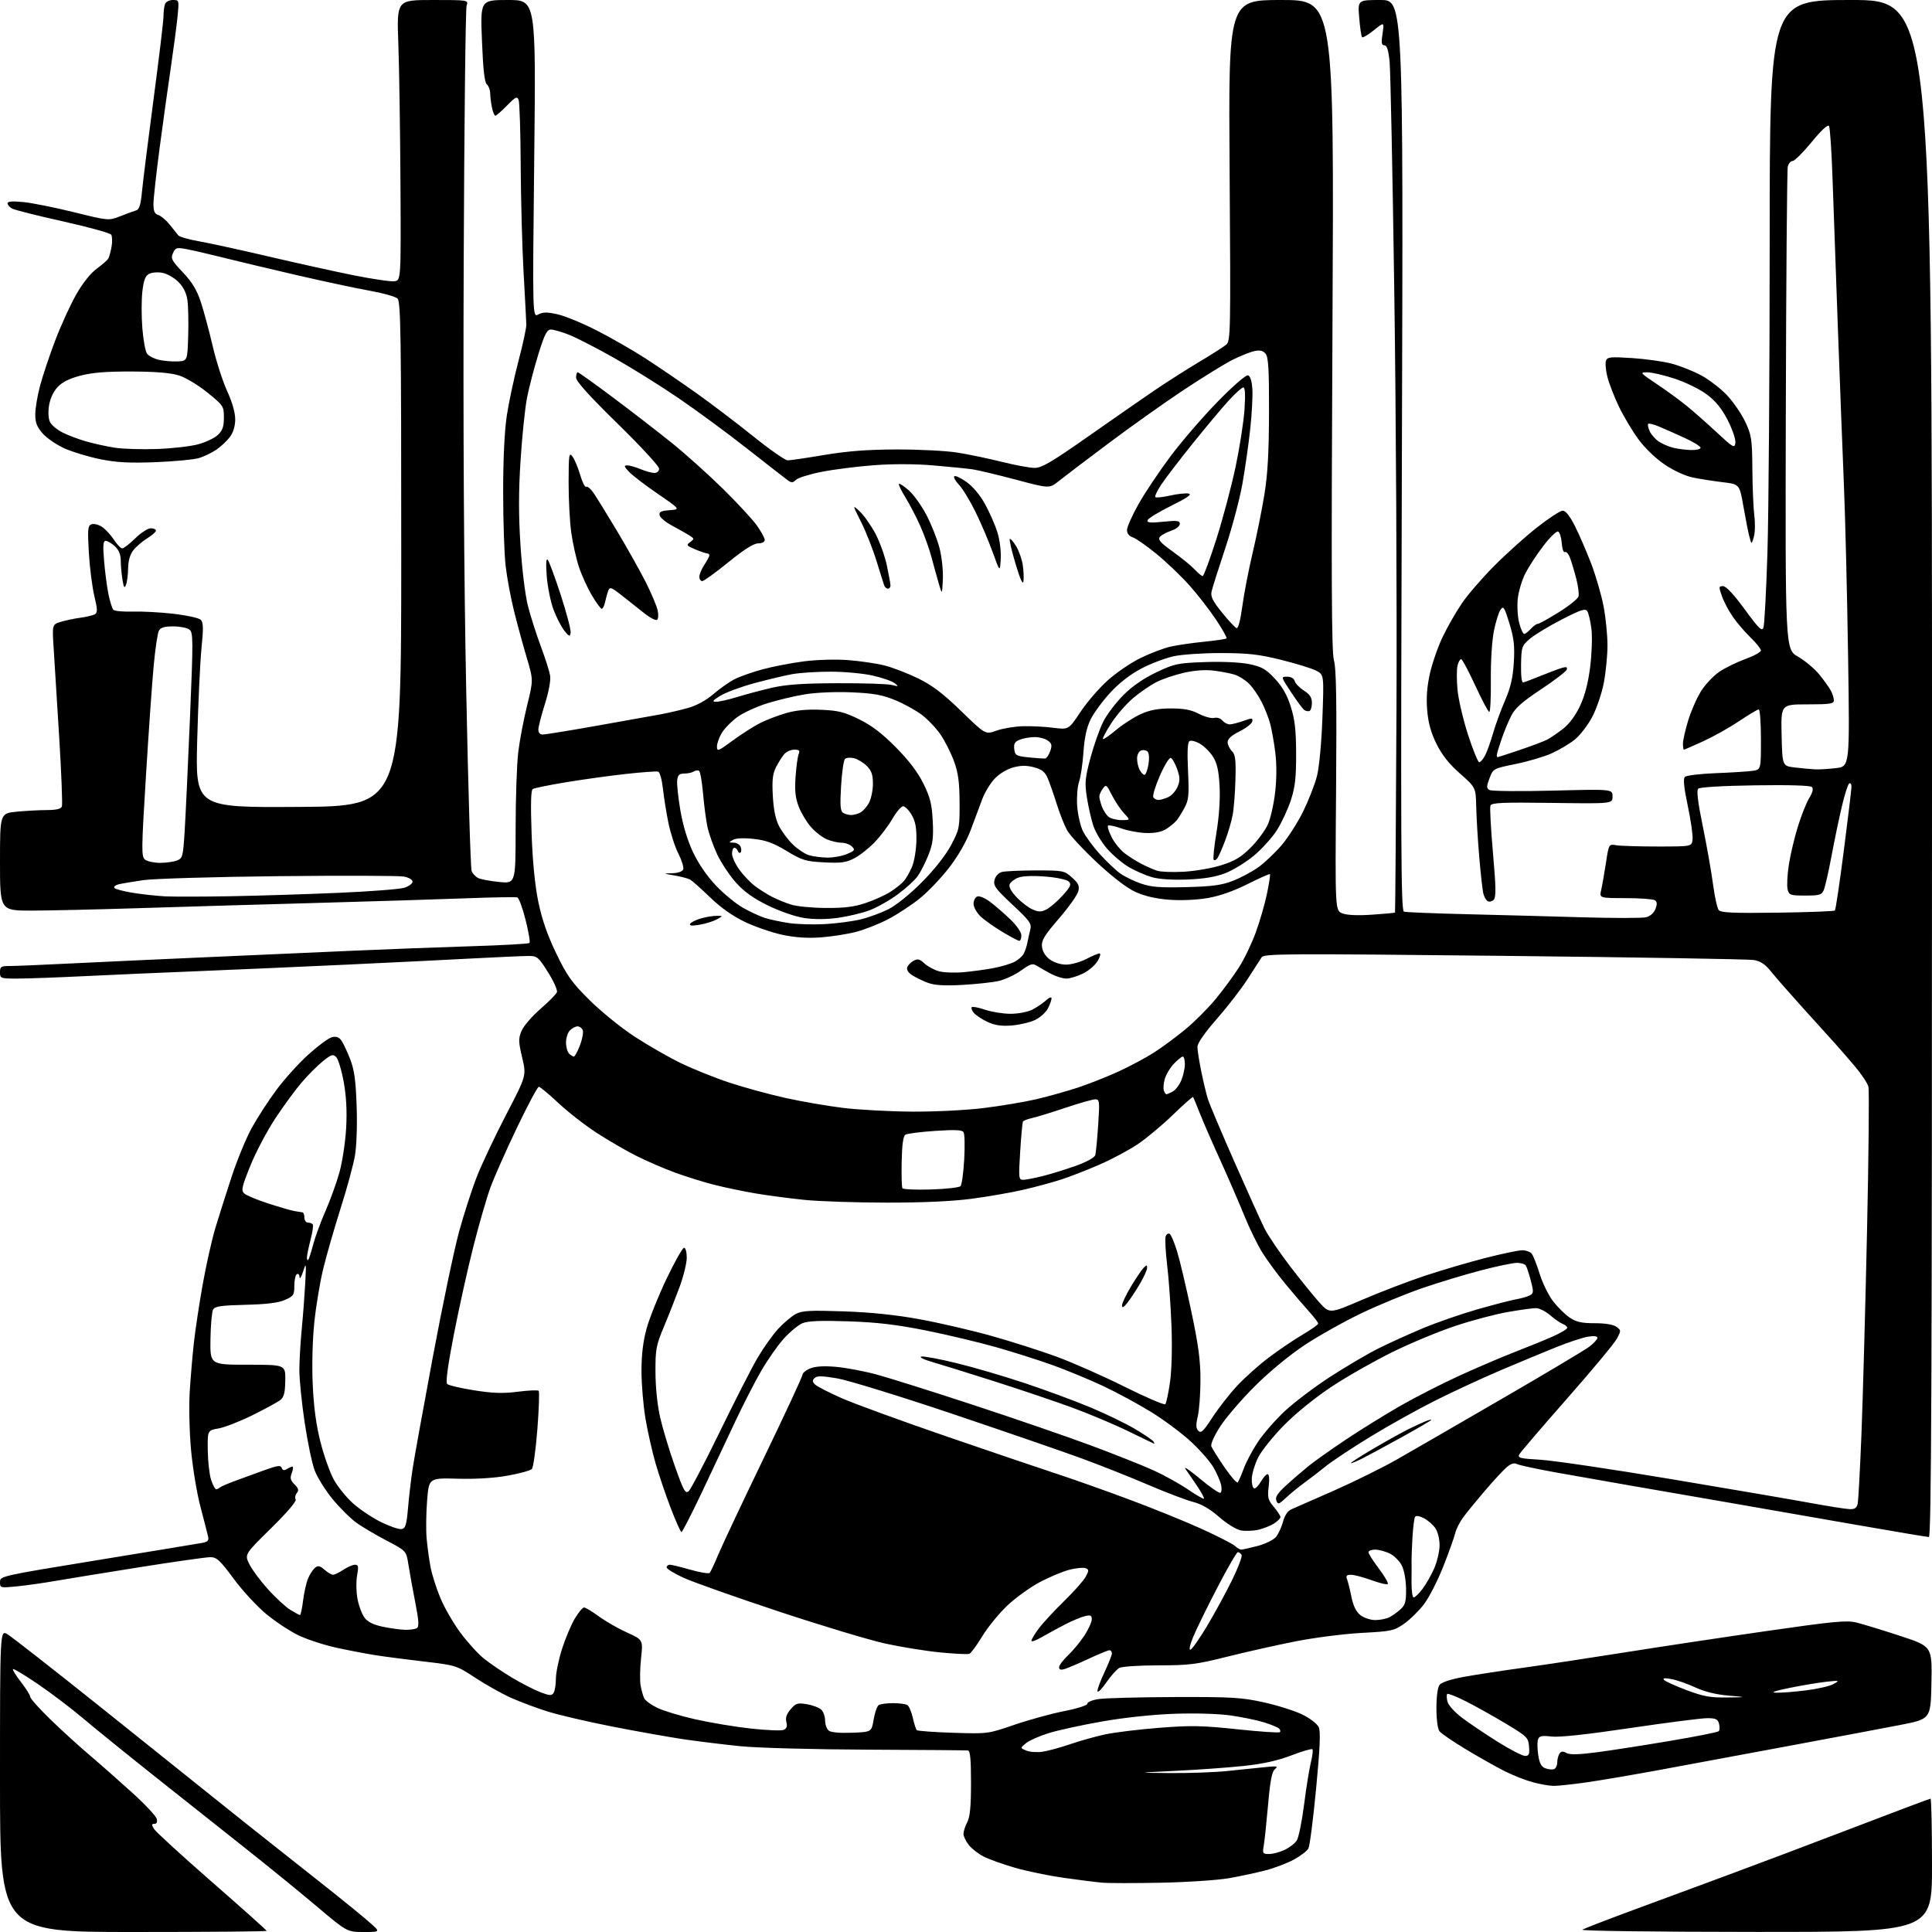 <?xml version="1.0" encoding="UTF-8" standalone="no"?>
<svg 
  version="1.1" 
  xmlns="http://www.w3.org/2000/svg" 
  xmlns:xlink="http://www.w3.org/1999/xlink" 
  xmlns:svg="http://www.w3.org/2000/svg"
  xmlns:rdf="http://www.w3.org/1999/02/22-rdf-syntax-ns#"
  xmlns:cc="http://creativecommons.org/ns#"
  xmlns:dc="http://purl.org/dc/elements/1.1/"
  viewBox="0 0 768 768"
  width="768"
  height="768"
>
<style>svg {background-color: white; }</style>"
<path stroke="none" fill="black" fill-rule="evenodd" d="M53.00,768.00C0.00,768.00 0.00,768.00 0.00,707.94C0.00,647.89 0.00,647.89 2.97,649.64C4.61,650.61 21.37,663.73 40.22,678.79C59.08,693.86 79.89,710.52 86.48,715.83C93.07,721.13 103.87,729.73 110.48,734.93C117.09,740.14 127.00,747.98 132.50,752.36C138.00,756.73 144.48,762.04 146.89,764.16C151.28,768.00 151.28,768.00 144.63,768.00C137.97,768.00 137.97,768.00 125.74,757.67C119.01,751.99 106.53,741.83 98.00,735.08C89.47,728.34 73.28,715.49 62.00,706.53C50.72,697.57 37.67,687.01 33.00,683.05C28.32,679.10 20.26,672.97 15.07,669.44C9.88,665.91 5.43,663.24 5.17,663.49C4.91,663.75 6.35,666.07 8.35,668.65C10.36,671.22 12.00,673.85 12.00,674.49C12.00,675.14 15.49,679.06 19.75,683.22C24.01,687.38 31.10,693.85 35.50,697.59C39.90,701.33 47.61,708.13 52.63,712.69C57.65,717.24 62.00,721.88 62.29,722.99C62.63,724.30 62.32,725.00 61.40,725.00C60.23,725.00 60.20,725.36 61.24,727.06C61.93,728.19 72.29,737.66 84.25,748.11C96.21,758.55 106.00,767.30 106.00,767.55C106.00,767.80 82.15,768.00 53.00,768.00zM697.75,767.97C657.70,767.95 628.14,767.57 629.00,767.07C629.83,766.60 638.38,763.29 648.00,759.72C657.62,756.16 674.95,749.75 686.50,745.49C698.05,741.22 720.85,732.62 737.17,726.37C753.48,720.11 767.10,715.00 767.42,715.00C767.74,715.00 768.00,726.92 768.00,741.50C768.00,768.00 768.00,768.00 697.75,767.97zM461.50,748.41C451.05,748.62 440.48,748.61 438.00,748.38C435.52,748.16 428.66,747.29 422.74,746.45C416.81,745.61 408.12,743.81 403.41,742.45C398.71,741.08 393.13,739.09 391.02,738.01C388.91,736.94 386.25,734.86 385.09,733.39C383.94,731.93 383.00,729.94 383.00,728.98C383.00,728.02 383.67,725.94 384.49,724.36C385.59,722.26 385.99,718.11 385.99,708.75C386.00,699.30 385.68,695.96 384.75,695.84C384.06,695.75 366.18,695.61 345.00,695.52C323.58,695.43 301.18,694.83 294.50,694.16C287.90,693.50 277.77,692.26 272.00,691.42C266.23,690.57 253.43,688.30 243.57,686.37C233.71,684.44 222.01,681.71 217.57,680.31C213.13,678.92 206.57,676.45 203.00,674.84C199.43,673.23 193.09,669.68 188.93,666.95C181.42,662.02 181.26,661.97 168.45,660.47C161.35,659.64 152.60,658.50 149.02,657.93C145.43,657.36 138.55,656.04 133.72,654.99C128.90,653.94 122.15,651.74 118.72,650.10C115.30,648.46 109.50,644.64 105.84,641.61C102.18,638.58 96.34,632.26 92.87,627.55C87.41,620.17 86.14,619.00 83.59,619.00C81.97,619.00 69.36,620.79 55.57,622.98C41.78,625.18 26.68,627.63 22.00,628.44C17.32,629.26 10.46,630.23 6.75,630.60C0.11,631.26 0.00,631.24 0.00,628.89C0.00,626.52 0.33,626.45 38.75,620.18C60.06,616.70 78.78,613.62 80.35,613.33C82.65,612.90 83.10,612.39 82.69,610.65C82.42,609.47 81.05,604.15 79.65,598.83C78.25,593.51 76.58,583.39 75.94,576.33C75.28,569.06 75.06,558.95 75.43,553.00C75.80,547.23 76.54,538.45 77.10,533.50C77.65,528.55 79.22,518.20 80.59,510.50C81.96,502.80 84.24,492.68 85.65,488.00C87.06,483.32 89.99,474.12 92.15,467.54C94.32,460.96 97.91,452.28 100.13,448.26C102.36,444.23 106.75,437.46 109.90,433.22C113.05,428.97 118.74,422.67 122.56,419.22C126.38,415.76 130.58,412.66 131.91,412.32C133.59,411.89 134.71,412.25 135.65,413.54C136.39,414.55 137.97,417.88 139.16,420.94C140.85,425.30 141.42,429.34 141.77,439.69C142.04,447.36 141.75,455.63 141.08,459.48C140.44,463.12 137.90,472.48 135.41,480.30C132.93,488.11 129.83,498.86 128.53,504.19C127.22,509.52 125.61,519.19 124.94,525.69C124.21,532.70 123.96,542.79 124.32,550.50C124.72,559.39 125.70,566.59 127.40,573.27C128.77,578.64 131.14,585.32 132.66,588.11C134.18,590.91 137.62,595.17 140.30,597.58C142.98,599.99 148.01,603.36 151.49,605.07C154.97,606.78 158.64,608.02 159.66,607.83C161.19,607.54 161.62,606.14 162.19,599.49C162.57,595.09 163.38,588.12 164.00,584.00C164.62,579.88 168.24,559.85 172.04,539.50C175.84,519.15 180.55,496.68 182.50,489.57C184.45,482.45 187.66,472.55 189.62,467.57C191.59,462.58 196.82,451.54 201.23,443.04C209.27,427.58 209.27,427.58 207.57,420.40C206.08,414.06 206.05,412.82 207.32,409.79C208.10,407.90 211.47,403.99 214.80,401.09C218.13,398.20 221.10,395.19 221.39,394.42C221.69,393.64 220.10,390.08 217.86,386.50C214.05,380.43 213.53,380.00 210.14,380.01C208.14,380.01 198.18,380.45 188.00,380.99C177.82,381.53 155.32,382.64 138.00,383.45C120.67,384.26 94.58,385.41 80.00,386.00C65.42,386.58 44.59,387.50 33.70,388.03C22.80,388.56 10.77,389.00 6.95,389.00C0.20,389.00 0.00,388.93 0.00,386.50C0.00,384.26 0.40,384.00 3.95,384.00C6.12,384.00 16.80,383.56 27.70,383.01C38.59,382.47 63.02,381.34 82.00,380.51C100.97,379.68 127.30,378.51 140.50,377.92C153.70,377.33 174.71,376.54 187.19,376.15C199.67,375.77 210.15,375.18 210.48,374.85C210.81,374.52 210.12,370.40 208.93,365.69C207.75,360.98 206.27,356.96 205.64,356.74C205.01,356.53 195.72,356.69 185.00,357.10C174.28,357.50 147.05,358.35 124.50,358.97C101.95,359.59 70.45,360.52 54.50,361.03C38.55,361.53 19.76,361.96 12.75,361.98C0.00,362.00 0.00,362.00 0.00,342.64C0.00,323.29 0.00,323.29 6.75,322.65C10.46,322.30 15.88,322.01 18.78,322.01C22.37,322.00 24.23,321.55 24.60,320.61C24.89,319.84 24.42,307.58 23.55,293.36C22.68,279.14 21.68,263.17 21.34,257.87C20.72,248.25 20.72,248.25 24.11,247.21C25.97,246.63 29.52,245.89 32.00,245.55C34.48,245.22 37.08,244.58 37.78,244.14C38.81,243.50 38.75,242.09 37.50,236.92C36.65,233.39 35.67,225.67 35.32,219.78C34.78,210.36 34.90,208.97 36.36,208.42C37.27,208.07 39.14,208.52 40.52,209.42C41.89,210.32 44.03,212.62 45.26,214.52C46.49,216.42 47.99,217.98 48.59,217.99C49.19,217.99 51.52,216.20 53.76,214.00C56.01,211.80 58.78,210.00 59.92,210.00C61.06,210.00 62.00,210.41 62.00,210.92C62.00,211.42 60.43,212.81 58.52,213.99C56.60,215.17 54.13,217.30 53.02,218.71C51.69,220.39 50.98,222.86 50.93,225.88C50.89,228.42 50.52,231.38 50.09,232.46C49.48,234.03 49.20,233.64 48.68,230.46C48.32,228.28 48.02,224.89 48.01,222.92C48.00,220.49 47.26,218.65 45.69,217.17C44.41,215.98 42.77,215.00 42.04,215.00C40.99,215.00 40.85,216.69 41.39,223.10C41.76,227.55 42.55,233.51 43.14,236.35C43.73,239.18 44.60,241.91 45.07,242.41C45.54,242.91 48.98,243.23 52.71,243.11C56.45,243.00 63.77,243.39 69.00,243.99C74.22,244.59 79.09,245.66 79.80,246.38C80.84,247.41 80.90,249.72 80.10,257.59C79.55,263.04 78.78,279.54 78.39,294.26C77.69,321.02 77.69,321.02 118.60,320.76C159.50,320.50 159.50,320.50 159.50,220.29C159.50,132.50 159.31,119.90 158.00,118.66C157.18,117.89 152.22,116.50 147.00,115.57C141.78,114.65 128.72,111.86 118.00,109.38C107.28,106.90 94.03,103.74 88.56,102.37C83.09,100.99 76.64,99.50 74.23,99.05C70.21,98.30 69.76,98.42 68.77,100.60C67.80,102.73 68.22,103.54 72.69,108.26C76.37,112.15 78.25,115.26 79.82,120.02C81.00,123.59 83.12,131.45 84.53,137.50C85.94,143.55 88.54,151.64 90.30,155.47C92.29,159.80 93.50,164.04 93.50,166.65C93.50,169.35 92.75,171.86 91.41,173.68C90.26,175.23 87.84,177.51 86.03,178.74C84.22,179.97 81.11,181.48 79.12,182.08C77.13,182.69 69.38,183.42 61.91,183.72C51.43,184.12 46.40,183.86 39.91,182.55C35.28,181.62 28.90,179.70 25.72,178.28C22.55,176.86 18.61,174.18 16.97,172.32C14.67,169.69 14.00,167.98 14.02,164.72C14.03,162.40 14.86,157.35 15.88,153.50C16.89,149.65 19.59,141.56 21.88,135.52C24.17,129.48 27.94,121.19 30.27,117.11C32.90,112.49 36.01,108.58 38.50,106.77C40.70,105.17 42.78,103.33 43.12,102.68C43.46,102.03 44.02,99.92 44.36,98.00C44.69,96.08 44.62,93.96 44.21,93.30C43.79,92.64 35.19,90.27 25.11,88.02C15.02,85.78 5.92,83.49 4.88,82.94C3.85,82.38 3.00,81.43 3.00,80.82C3.00,80.06 4.97,79.90 9.25,80.32C12.69,80.65 21.72,82.46 29.33,84.34C43.16,87.76 43.16,87.76 47.83,85.94C50.40,84.93 53.24,83.90 54.14,83.63C55.38,83.27 55.96,81.34 56.48,75.82C56.87,71.80 58.94,55.25 61.09,39.06C63.24,22.86 65.00,8.16 65.00,6.39C65.00,4.62 65.27,2.45 65.61,1.58C65.94,0.71 67.34,0.00 68.72,0.00C71.22,0.00 71.23,0.03 70.56,6.75C70.18,10.46 68.98,19.57 67.88,27.00C66.78,34.42 64.78,48.79 63.44,58.93C62.10,69.06 61.00,79.04 61.00,81.11C61.00,83.96 61.47,85.02 62.96,85.49C64.03,85.83 66.06,87.55 67.47,89.30C68.88,91.06 70.41,92.98 70.88,93.57C71.35,94.15 75.06,95.21 79.12,95.92C83.18,96.64 95.72,99.37 107.00,102.01C118.28,104.65 133.47,108.01 140.77,109.47C148.07,110.93 155.25,111.99 156.72,111.81C159.40,111.50 159.40,111.50 159.19,73.00C159.07,51.82 158.69,26.74 158.34,17.25C157.71,-0.00 157.71,-0.00 171.97,-0.00C186.23,-0.00 186.23,-0.00 185.48,2.25C185.06,3.49 184.54,49.50 184.33,104.50C184.07,169.90 184.41,228.72 185.33,274.50C186.10,313.00 187.07,345.30 187.48,346.28C187.90,347.26 189.02,348.47 189.97,348.99C190.93,349.50 194.69,350.22 198.33,350.59C204.96,351.27 204.96,351.27 204.97,329.39C204.97,317.35 205.44,303.68 206.01,299.00C206.58,294.32 208.17,285.96 209.54,280.41C212.03,270.32 212.03,270.32 209.38,261.41C207.92,256.51 205.66,248.22 204.36,243.00C203.05,237.78 201.54,229.68 201.00,225.00C200.46,220.32 200.01,207.16 200.01,195.74C200.00,182.59 200.54,171.42 201.46,165.24C202.27,159.88 204.36,150.10 206.10,143.50C207.85,136.90 209.25,130.38 209.22,129.00C209.19,127.62 208.70,118.40 208.14,108.50C207.58,98.60 207.06,79.47 206.99,66.00C206.92,52.52 206.54,40.70 206.16,39.72C205.55,38.19 204.93,38.49 201.52,41.97C199.36,44.19 197.29,46.00 196.91,46.00C196.53,46.00 195.93,44.54 195.56,42.75C195.19,40.96 194.87,38.39 194.85,37.04C194.83,35.69 194.23,34.12 193.52,33.54C192.62,32.81 192.04,27.65 191.59,16.25C190.94,0.00 190.94,0.00 202.00,0.00C213.06,0.00 213.06,0.00 212.36,63.12C211.67,126.25 211.67,126.25 214.00,125.00C215.83,124.02 217.46,124.01 221.67,124.95C224.60,125.61 231.62,128.50 237.25,131.38C242.89,134.25 251.55,139.23 256.50,142.42C261.45,145.62 270.45,151.75 276.50,156.04C282.55,160.33 292.85,168.15 299.40,173.42C305.94,178.69 312.12,183.00 313.13,183.00C314.13,183.00 320.70,182.03 327.73,180.85C336.99,179.30 344.90,178.70 356.50,178.67C365.30,178.65 376.10,179.20 380.50,179.90C384.90,180.59 392.86,182.24 398.18,183.58C403.51,184.91 409.41,186.00 411.30,186.00C414.08,186.00 418.07,183.66 432.12,173.81C441.68,167.10 453.55,158.86 458.50,155.48C463.45,152.11 471.55,146.93 476.50,143.98C481.45,141.03 486.34,137.91 487.38,137.06C489.19,135.55 489.24,133.11 488.79,67.75C488.32,0.00 488.32,0.00 509.33,0.00C530.33,0.00 530.33,0.00 529.68,129.25C529.17,230.05 529.30,259.38 530.26,262.50C531.18,265.50 531.39,278.44 531.11,314.22C530.73,361.95 530.73,361.95 533.62,363.08C535.46,363.80 539.73,363.99 545.42,363.60C550.32,363.27 554.43,362.89 554.54,362.75C554.65,362.61 554.91,326.50 555.12,282.50C555.33,238.50 554.94,163.85 554.26,116.62C553.59,69.39 552.74,27.87 552.38,24.37C551.91,19.83 551.31,18.00 550.30,18.00C549.17,18.00 549.02,17.03 549.58,13.34C550.27,8.69 550.27,8.69 546.14,12.01C543.86,13.84 541.75,15.09 541.45,14.79C541.15,14.48 540.63,11.03 540.31,7.12C539.71,0.00 539.71,0.00 548.78,0.00C557.85,0.00 557.85,0.00 557.27,180.97C556.77,336.12 556.88,362.01 558.09,362.40C558.87,362.65 570.08,363.10 583.00,363.41C595.92,363.72 616.66,364.27 629.07,364.64C641.49,365.00 652.87,365.00 654.36,364.62C656.01,364.21 657.46,362.91 658.07,361.31C658.82,359.35 658.75,358.46 657.79,357.85C657.08,357.40 651.83,357.02 646.12,357.02C635.75,357.00 635.75,357.00 636.50,353.75C636.91,351.96 637.76,347.12 638.39,343.00C639.53,335.50 639.53,335.50 642.51,336.00C644.16,336.27 651.58,336.50 659.00,336.50C672.50,336.50 672.50,336.50 672.82,333.69C673.00,332.15 672.15,326.16 670.93,320.39C669.37,313.00 669.03,309.57 669.77,308.83C670.36,308.24 675.93,307.57 682.17,307.34C688.40,307.10 694.96,306.68 696.75,306.41C700.00,305.91 700.00,305.91 700.00,293.95C700.00,287.38 699.61,282.00 699.13,282.00C698.66,282.00 695.17,284.08 691.38,286.63C687.60,289.17 681.18,292.77 677.13,294.63C673.07,296.48 669.58,298.00 669.38,298.00C669.17,298.00 669.00,296.92 669.00,295.61C669.00,294.29 669.94,290.13 671.09,286.36C672.24,282.58 674.55,277.34 676.22,274.71C677.89,272.07 681.12,268.65 683.38,267.09C685.65,265.54 690.31,263.25 693.75,262.00C697.19,260.75 700.00,259.21 700.00,258.57C700.00,257.93 698.16,255.63 695.91,253.45C693.66,251.28 690.49,247.59 688.87,245.26C687.25,242.93 685.28,239.22 684.50,237.01C683.18,233.26 683.21,233.00 684.95,233.00C686.14,233.00 689.23,236.31 693.55,242.22C699.21,249.95 700.41,251.12 701.00,249.47C701.39,248.39 702.11,234.90 702.59,219.50C703.07,204.10 703.47,148.41 703.48,95.75C703.50,-0.00 703.50,-0.00 735.75,-0.00C768.00,0.00 768.00,0.00 768.00,305.50C768.00,549.24 767.75,611.00 766.75,610.99C766.06,610.98 752.67,608.73 737.00,605.99C721.33,603.24 698.15,599.20 685.50,597.01C672.85,594.81 655.75,591.85 647.50,590.43C639.25,589.00 626.20,586.70 618.50,585.32C610.80,583.93 603.80,582.42 602.94,581.96C601.88,581.40 600.56,581.83 598.85,583.31C597.47,584.52 593.64,588.65 590.35,592.50C587.06,596.35 583.19,601.08 581.76,603.00C580.33,604.92 578.84,607.85 578.45,609.50C578.07,611.15 575.95,617.07 573.75,622.65C571.54,628.24 568.11,634.97 566.11,637.62C564.11,640.26 560.55,643.77 558.20,645.43C554.17,648.26 553.20,648.47 541.21,649.11C534.22,649.49 522.42,651.00 515.00,652.47C507.57,653.93 495.34,656.68 487.80,658.57C475.54,661.64 472.67,662.00 460.49,662.00C453.00,662.00 446.02,662.46 444.97,663.01C443.93,663.57 441.63,666.14 439.85,668.71C438.08,671.29 436.48,672.93 436.28,672.35C436.09,671.78 437.30,668.43 438.97,664.91C440.63,661.38 442.00,657.94 442.00,657.25C442.00,656.56 441.56,656.00 441.02,656.00C440.48,656.00 436.77,657.52 432.77,659.38C428.77,661.24 424.49,663.07 423.25,663.45C421.68,663.93 421.00,663.72 421.00,662.76C421.00,662.01 422.63,659.84 424.63,657.95C426.63,656.05 429.55,652.50 431.13,650.05C432.71,647.61 434.00,644.75 434.00,643.70C434.00,642.11 433.52,641.90 431.25,642.45C429.74,642.81 426.25,644.27 423.50,645.68C420.75,647.09 416.59,649.36 414.25,650.72C411.91,652.08 410.00,652.76 410.00,652.25C410.00,651.73 411.30,649.55 412.89,647.40C414.48,645.26 419.01,640.35 422.96,636.50C426.91,632.65 430.81,628.25 431.61,626.73C432.91,624.27 432.90,623.90 431.52,623.37C430.66,623.04 427.83,623.31 425.23,623.96C422.63,624.62 417.36,626.80 413.53,628.82C409.70,630.83 403.85,635.03 400.53,638.14C397.21,641.26 392.70,646.77 390.50,650.39C388.30,654.01 385.97,657.18 385.33,657.43C384.69,657.67 379.51,657.42 373.83,656.87C368.15,656.32 358.32,654.74 352.00,653.36C345.68,651.98 326.55,646.22 309.50,640.57C292.45,634.91 275.46,628.90 271.75,627.20C268.04,625.51 265.00,623.65 265.00,623.06C265.00,622.48 265.56,622.00 266.25,622.00C266.94,622.00 270.64,622.90 274.46,623.99C278.29,625.08 281.73,625.65 282.12,625.24C282.50,624.83 284.03,621.58 285.51,618.00C287.00,614.42 295.14,597.15 303.61,579.61C312.07,562.07 319.00,547.17 319.00,546.48C319.00,545.80 320.37,544.67 322.05,543.98C324.11,543.13 327.45,542.92 332.30,543.34C336.26,543.69 343.55,545.06 348.50,546.40C353.45,547.74 370.77,553.19 387.00,558.53C403.23,563.86 424.23,571.09 433.67,574.60C443.11,578.11 454.31,582.56 458.55,584.49C462.80,586.43 468.95,589.84 472.23,592.08C475.51,594.31 478.37,595.97 478.58,595.75C478.80,595.53 477.65,593.36 476.02,590.93C474.39,588.49 472.26,585.38 471.28,584.01C470.30,582.65 472.83,584.32 476.90,587.73C480.97,591.14 484.68,593.70 485.15,593.41C485.62,593.12 485.73,591.67 485.39,590.19C485.04,588.71 483.72,585.66 482.44,583.42C481.16,581.17 477.20,576.61 473.64,573.28C470.08,569.95 462.97,564.62 457.83,561.44C452.70,558.26 444.00,553.54 438.50,550.96C433.00,548.39 424.00,544.66 418.50,542.68C413.00,540.71 402.88,537.49 396.00,535.53C389.12,533.58 376.52,530.58 368.00,528.87C356.40,526.55 348.67,525.64 337.28,525.25C326.24,524.88 321.22,525.08 319.00,526.00C317.32,526.69 313.97,529.47 311.54,532.16C309.12,534.86 305.07,540.65 302.54,545.04C300.01,549.42 295.46,558.30 292.42,564.76C289.39,571.21 283.45,583.81 279.23,592.75C275.00,601.69 271.26,609.00 270.91,609.00C270.55,609.00 268.63,604.72 266.63,599.50C264.63,594.27 261.92,586.28 260.61,581.75C259.30,577.21 257.50,569.26 256.61,564.07C255.73,558.89 255.00,550.33 255.00,545.05C255.00,538.42 255.64,533.15 257.07,527.98C258.21,523.87 261.78,514.99 265.00,508.25C268.23,501.51 271.34,496.00 271.93,496.00C272.52,496.00 273.00,497.77 273.00,499.93C273.00,502.09 271.70,507.38 270.11,511.68C268.52,515.98 265.72,523.10 263.87,527.50C260.81,534.81 260.52,536.37 260.56,545.50C260.58,551.50 261.33,558.70 262.43,563.50C263.44,567.90 266.06,576.58 268.25,582.78C271.66,592.45 272.44,593.88 273.72,592.82C274.54,592.14 280.09,581.56 286.05,569.31C292.01,557.06 298.78,543.80 301.10,539.83C303.42,535.86 307.13,530.64 309.35,528.23C311.58,525.82 314.75,523.15 316.41,522.29C318.91,520.99 322.12,520.83 335.46,521.29C346.29,521.66 356.11,522.69 365.68,524.44C373.48,525.87 386.31,528.85 394.18,531.06C402.06,533.27 413.67,536.98 419.99,539.29C426.32,541.61 438.46,546.97 446.98,551.22C455.50,555.46 462.80,558.60 463.21,558.19C463.62,557.78 464.47,553.85 465.09,549.47C465.77,544.71 466.01,535.66 465.68,527.00C465.37,519.02 464.60,508.12 463.95,502.76C463.31,497.40 463.05,492.31 463.38,491.44C463.71,490.58 464.43,490.15 464.97,490.48C465.50,490.81 466.82,493.90 467.88,497.34C468.94,500.78 471.48,511.45 473.51,521.05C476.38,534.58 477.21,540.75 477.20,548.50C477.20,554.00 476.72,560.52 476.14,563.00C475.33,566.47 475.39,567.80 476.38,568.80C477.43,569.85 478.44,568.89 481.92,563.50C484.27,559.88 488.65,554.25 491.68,550.98C494.70,547.72 500.44,542.59 504.44,539.58C508.43,536.57 514.47,532.49 517.85,530.51C521.23,528.53 524.00,526.56 524.00,526.13C524.00,525.71 522.39,523.59 520.43,521.43C518.46,519.27 514.25,514.35 511.07,510.50C507.89,506.65 503.74,501.02 501.84,498.00C499.94,494.98 496.65,488.23 494.53,483.00C492.41,477.77 488.12,467.88 484.99,461.00C481.85,454.12 478.23,445.80 476.93,442.50C475.64,439.20 474.44,436.31 474.28,436.08C474.12,435.85 470.51,439.03 466.25,443.16C461.99,447.28 455.72,452.52 452.32,454.81C448.93,457.10 442.18,460.71 437.32,462.84C432.47,464.97 425.57,467.66 422.00,468.83C418.43,469.99 411.59,471.85 406.80,472.95C402.02,474.06 392.79,475.66 386.30,476.52C378.60,477.54 366.86,478.08 352.50,478.06C340.40,478.05 325.77,477.57 320.00,476.99C314.23,476.42 305.45,475.26 300.50,474.43C295.55,473.60 288.03,472.03 283.78,470.94C279.54,469.86 272.49,467.66 268.13,466.05C263.76,464.44 256.94,461.48 252.96,459.48C248.99,457.48 241.95,453.40 237.32,450.41C232.69,447.42 225.79,442.06 221.99,438.49C218.19,434.92 214.68,432.00 214.19,432.00C213.70,432.00 209.80,439.31 205.51,448.25C201.23,457.19 196.48,467.88 194.97,472.00C193.47,476.12 190.40,486.70 188.17,495.50C185.94,504.30 182.46,519.98 180.44,530.33C178.04,542.65 177.11,549.51 177.75,550.15C178.29,550.69 183.11,551.82 188.46,552.67C195.98,553.86 199.94,553.99 205.85,553.23C210.06,552.69 213.78,552.53 214.13,552.88C214.47,553.22 214.24,560.12 213.61,568.22C212.98,576.31 211.99,583.41 211.42,583.98C210.84,584.56 206.58,585.72 201.94,586.57C196.55,587.55 189.34,588.00 182.00,587.81C170.50,587.50 170.50,587.50 169.78,596.50C169.39,601.45 169.30,608.20 169.59,611.50C169.88,614.80 170.58,619.98 171.16,623.00C171.74,626.02 173.52,631.61 175.13,635.41C176.73,639.21 180.29,645.35 183.04,649.05C185.78,652.75 189.93,657.33 192.26,659.23C194.59,661.12 199.60,664.53 203.39,666.81C207.17,669.08 212.27,671.70 214.72,672.64C218.53,674.09 219.30,674.13 220.07,672.92C220.57,672.14 220.98,669.60 220.98,667.29C220.99,664.97 222.07,659.70 223.38,655.58C224.69,651.46 226.96,646.04 228.42,643.54C229.89,641.04 231.57,639.00 232.16,639.00C232.75,639.00 235.39,640.59 238.04,642.53C240.68,644.47 245.72,647.36 249.24,648.95C255.63,651.85 255.63,651.85 254.83,659.18C254.40,663.20 254.31,668.08 254.65,670.00C254.99,671.92 255.65,674.24 256.11,675.15C256.58,676.06 258.93,677.76 261.34,678.92C263.75,680.09 270.54,682.13 276.43,683.46C282.32,684.79 292.21,686.44 298.39,687.12C304.58,687.80 310.45,688.04 311.43,687.67C312.73,687.16 313.05,686.33 312.60,684.55C312.17,682.83 312.67,681.33 314.30,679.44C316.37,677.04 317.04,676.83 320.82,677.47C323.14,677.86 325.71,678.85 326.52,679.66C327.33,680.48 328.00,682.41 328.00,683.95C328.00,685.49 328.63,687.28 329.41,687.92C330.29,688.65 333.73,688.98 338.63,688.79C346.46,688.50 346.46,688.50 347.29,683.52C347.75,680.78 348.66,678.20 349.31,677.79C349.97,677.37 352.52,677.03 355.00,677.03C357.48,677.03 360.04,677.37 360.69,677.79C361.35,678.21 362.32,680.49 362.86,682.85C363.39,685.22 364.09,687.43 364.43,687.76C364.76,688.09 371.26,688.56 378.87,688.81C392.66,689.25 392.76,689.23 403.11,685.67C408.82,683.71 417.77,681.25 423.00,680.20C428.51,679.11 432.40,677.85 432.27,677.21C432.14,676.61 434.17,675.79 436.77,675.40C439.37,675.01 452.98,674.65 467.00,674.60C489.73,674.53 493.57,674.76 502.38,676.71C507.82,677.91 514.71,680.09 517.70,681.56C520.75,683.05 523.61,685.25 524.21,686.57C525.00,688.30 524.73,694.66 523.18,710.94C522.03,723.06 520.65,733.79 520.11,734.79C519.58,735.79 516.97,737.78 514.32,739.22C511.67,740.66 506.57,742.59 503.00,743.52C499.43,744.45 492.90,745.85 488.50,746.62C484.10,747.39 471.95,748.20 461.50,748.41zM504.49,737.00C505.98,737.00 508.76,736.26 510.67,735.35C512.59,734.44 514.76,732.76 515.50,731.60C516.24,730.45 517.55,723.98 518.41,717.23C519.27,710.48 520.49,702.93 521.12,700.44C521.74,697.96 522.00,695.67 521.70,695.36C521.39,695.05 517.62,696.15 513.32,697.80C507.93,699.87 502.07,701.17 494.50,701.98C488.45,702.63 476.30,703.51 467.50,703.93C451.50,704.70 451.50,704.70 465.00,704.82C472.43,704.89 482.55,704.54 487.50,704.04C492.45,703.55 499.20,702.85 502.50,702.50C507.63,701.96 508.26,702.06 506.85,703.22C505.61,704.24 504.93,707.71 504.07,717.53C503.44,724.67 502.67,731.96 502.35,733.75C501.82,736.76 501.98,737.00 504.49,737.00zM617.50,709.92C615.85,709.89 612.15,709.24 609.27,708.46C606.40,707.69 601.37,705.70 598.09,704.05C594.82,702.39 587.94,698.52 582.82,695.44C577.69,692.36 572.94,689.11 572.25,688.23C571.50,687.26 571.00,683.57 571.00,679.00C571.00,674.45 571.50,670.72 572.25,669.74C573.02,668.74 576.78,667.51 582.00,666.56C586.67,665.72 597.25,664.09 605.50,662.96C613.75,661.82 631.52,659.14 645.00,656.99C658.48,654.84 683.88,651.01 701.45,648.48C728.99,644.50 734.04,644.02 737.95,644.98C740.45,645.59 748.25,647.97 755.28,650.28C768.05,654.46 768.05,654.46 767.78,668.89C767.50,683.32 767.50,683.32 755.50,685.67C748.90,686.95 728.88,690.73 711.00,694.05C693.12,697.37 670.01,701.66 659.63,703.59C649.24,705.51 636.19,707.73 630.63,708.52C625.06,709.32 619.15,709.94 617.50,709.92zM617.75,703.26C618.44,703.00 619.01,701.82 619.02,700.64C619.02,699.46 619.42,697.89 619.89,697.15C620.53,696.13 621.24,696.06 622.71,696.85C624.11,697.60 627.66,697.50 635.09,696.52C640.81,695.76 653.83,693.73 664.00,692.01C674.17,690.30 682.82,688.57 683.22,688.18C683.61,687.79 683.67,686.46 683.35,685.23C682.87,683.38 682.07,683.00 678.63,683.00C676.36,683.00 662.58,684.77 648.00,686.93C630.93,689.47 619.82,690.67 616.77,690.30C612.96,689.85 611.91,690.07 611.41,691.38C611.06,692.29 611.08,695.07 611.46,697.57C611.97,700.97 612.69,702.32 614.32,702.93C615.52,703.37 617.06,703.52 617.75,703.26zM606.21,698.00C607.81,698.00 608.07,697.38 607.81,694.26C607.52,690.70 607.04,690.24 598.50,685.12C593.55,682.15 586.42,678.17 582.67,676.28C578.91,674.38 575.59,673.08 575.30,673.37C575.00,673.67 575.04,675.04 575.39,676.43C575.75,677.86 578.30,680.67 581.26,682.90C584.14,685.07 590.51,689.35 595.40,692.42C600.30,695.49 605.16,698.00 606.21,698.00zM414.42,696.34C416.57,696.03 421.52,694.67 425.42,693.34C429.31,692.00 435.61,690.24 439.41,689.43C443.21,688.62 452.89,687.45 460.91,686.82C473.40,685.84 477.85,685.93 491.84,687.41C500.83,688.37 508.45,688.89 508.77,688.56C509.10,688.23 508.95,687.58 508.43,687.11C507.92,686.63 505.25,685.54 502.50,684.67C499.75,683.81 493.76,682.57 489.19,681.92C484.25,681.23 475.11,680.96 466.69,681.26C458.18,681.57 446.70,682.79 438.00,684.33C430.02,685.73 420.51,687.81 416.85,688.95C413.19,690.09 409.14,691.88 407.85,692.94C405.50,694.86 405.50,694.86 408.00,695.89C409.38,696.46 412.26,696.66 414.42,696.34zM686.50,674.78C694.50,674.67 694.50,674.67 687.00,674.02C682.12,673.60 677.54,672.46 673.88,670.76C670.79,669.32 666.51,667.83 664.38,667.45C661.66,666.96 660.80,667.07 661.50,667.82C662.05,668.40 666.10,670.23 670.50,671.88C677.12,674.37 679.88,674.87 686.50,674.78zM706.03,672.88C707.97,672.95 713.32,672.53 717.93,671.95C722.54,671.37 727.48,670.23 728.91,669.41C731.38,667.99 731.24,667.95 726.00,668.52C722.98,668.85 716.45,669.94 711.50,670.94C705.44,672.17 703.65,672.80 706.03,672.88zM473.26,655.75C473.91,655.53 476.85,651.34 479.79,646.43C482.73,641.52 487.17,633.37 489.67,628.32C492.16,623.27 493.91,618.66 493.54,618.07C493.18,617.48 492.51,617.00 492.06,617.00C491.61,617.00 487.92,623.37 483.87,631.17C479.82,638.96 475.51,647.76 474.29,650.74C472.96,653.99 472.55,655.98 473.26,655.75zM161.00,647.87C162.93,647.93 165.05,647.62 165.71,647.20C166.65,646.60 166.50,644.27 165.07,636.96C164.05,631.76 162.83,625.02 162.36,622.00C161.50,616.50 161.50,616.50 153.86,612.50C149.66,610.30 144.29,607.15 141.93,605.50C139.57,603.85 135.25,599.60 132.32,596.05C129.39,592.51 126.13,587.30 125.08,584.47C124.02,581.65 122.22,573.02 121.08,565.29C119.93,557.56 119.00,548.28 119.00,544.66C119.00,541.04 119.43,533.67 119.95,528.29C120.47,522.91 121.09,514.67 121.34,510.00C121.76,501.91 121.71,501.69 120.47,505.50C119.74,507.70 119.12,508.69 119.08,507.69C119.03,506.70 118.55,506.16 118.00,506.50C117.45,506.84 117.00,508.91 117.00,511.11C117.00,514.76 116.68,515.24 113.25,516.75C110.63,517.90 105.91,518.48 97.55,518.68C87.89,518.92 85.42,519.28 84.71,520.56C84.22,521.43 83.75,526.72 83.66,532.32C83.50,542.50 83.50,542.50 98.50,542.50C113.50,542.50 113.50,542.50 113.40,548.78C113.32,553.68 112.89,555.38 111.40,556.55C110.36,557.37 105.40,560.07 100.40,562.55C95.39,565.02 89.32,567.40 86.90,567.82C82.50,568.58 82.50,568.58 82.59,576.55C82.65,580.94 83.24,586.21 83.92,588.26C84.60,590.32 85.50,592.00 85.91,592.00C86.33,592.00 86.96,591.71 87.31,591.35C87.67,591.00 90.33,589.83 93.23,588.76C96.13,587.69 101.42,585.75 105.00,584.46C110.34,582.53 111.59,582.36 112.00,583.52C112.35,584.50 112.95,584.64 114.00,583.98C114.83,583.46 115.83,583.02 116.23,583.02C116.62,583.01 116.52,584.13 115.99,585.52C115.22,587.54 115.44,588.44 117.08,590.08C118.68,591.68 118.88,592.44 117.98,593.52C117.35,594.29 117.15,595.43 117.54,596.06C117.96,596.75 114.04,601.33 107.72,607.54C97.19,617.88 97.19,617.88 99.14,621.82C100.21,623.98 103.55,628.48 106.57,631.81C109.58,635.14 113.55,638.80 115.39,639.93C117.23,641.07 118.97,642.00 119.25,642.00C119.54,642.00 120.09,639.41 120.48,636.25C120.87,633.09 121.76,629.15 122.44,627.50C123.13,625.85 124.37,623.94 125.19,623.25C126.42,622.23 127.12,622.37 129.00,624.00C130.27,625.10 131.80,626.00 132.40,625.99C133.01,625.99 134.85,625.09 136.50,624.00C138.15,622.91 140.23,622.01 141.12,622.01C142.47,622.00 142.61,622.68 141.95,626.25C141.52,628.59 141.58,632.75 142.09,635.50C142.60,638.25 143.85,641.62 144.87,643.00C146.15,644.74 148.36,645.84 152.11,646.64C155.07,647.26 159.07,647.82 161.00,647.87zM546.70,644.00C548.59,644.00 551.11,643.49 552.32,642.88C553.52,642.26 555.51,640.83 556.75,639.70C558.63,637.99 558.99,636.65 558.93,631.57C558.89,628.02 558.18,624.16 557.21,622.26C556.30,620.48 554.12,618.34 552.38,617.51C550.63,616.68 548.03,616.00 546.60,616.00C545.17,616.00 544.00,616.47 544.00,617.04C544.00,617.62 545.86,620.55 548.14,623.57C550.42,626.59 552.00,629.33 551.66,629.67C551.33,630.01 548.40,629.32 545.17,628.14C541.94,626.96 538.28,626.00 537.04,626.00C535.30,626.00 534.94,626.40 535.47,627.75C535.84,628.71 536.63,631.88 537.22,634.79C537.95,638.40 539.08,640.71 540.78,642.04C542.15,643.12 544.81,644.00 546.70,644.00zM561.96,635.00C562.48,635.00 564.03,633.51 565.42,631.69C566.81,629.88 568.89,626.23 570.06,623.59C571.23,620.95 572.21,616.85 572.25,614.46C572.29,612.00 571.60,609.03 570.65,607.59C569.73,606.19 567.66,604.36 566.05,603.52C564.20,602.57 562.89,602.38 562.50,603.00C562.16,603.55 561.70,607.26 561.47,611.25C561.24,615.24 561.08,619.40 561.11,620.50C561.15,621.60 561.14,625.31 561.10,628.75C561.06,632.19 561.45,635.00 561.96,635.00zM493.46,615.99C494.03,615.98 496.98,615.32 500.00,614.52C503.02,613.72 506.28,612.11 507.24,610.94C508.19,609.77 509.45,607.03 510.04,604.86C510.71,602.37 511.91,600.57 513.30,599.99C514.51,599.49 522.18,596.12 530.33,592.51C538.49,588.90 549.74,583.33 555.33,580.14C560.93,576.95 579.67,566.12 597.00,556.07C614.33,546.02 629.96,536.70 631.75,535.35C633.54,534.00 635.00,532.41 635.00,531.82C635.00,531.14 633.63,530.96 631.25,531.35C629.19,531.68 623.45,533.58 618.50,535.57C613.55,537.56 603.65,541.68 596.50,544.72C589.35,547.76 577.76,553.13 570.74,556.64C563.72,560.15 552.02,566.67 544.74,571.12C537.46,575.57 529.48,580.86 527.00,582.87C524.52,584.89 520.70,587.83 518.50,589.42C516.30,591.01 513.05,593.66 511.28,595.32C508.37,598.05 508.00,598.16 507.36,596.51C506.84,595.15 507.82,593.63 511.24,590.49C513.75,588.18 517.77,584.71 520.16,582.78C522.55,580.85 529.23,576.12 535.00,572.26C540.77,568.41 550.45,562.41 556.50,558.93C562.55,555.45 573.35,549.94 580.50,546.69C587.65,543.43 597.55,539.21 602.50,537.30C607.45,535.39 614.09,532.68 617.25,531.28C620.41,529.88 623.00,528.32 623.00,527.83C623.00,527.34 622.21,526.65 621.25,526.30C620.29,525.95 618.02,524.39 616.22,522.83C614.41,521.27 611.88,520.00 610.60,520.00C609.31,520.00 604.27,520.69 599.38,521.54C594.50,522.39 585.10,524.88 578.50,527.08C571.90,529.27 560.65,533.95 553.50,537.47C546.35,540.99 535.55,547.13 529.50,551.12C522.95,555.44 515.27,561.64 510.50,566.47C506.10,570.92 501.42,576.76 500.10,579.44C498.78,582.12 497.65,585.89 497.60,587.81C497.54,589.72 497.95,591.45 498.50,591.64C499.05,591.83 500.27,590.64 501.20,588.99C502.14,587.35 503.36,586.00 503.91,586.00C504.52,586.00 504.68,587.93 504.32,590.95C503.80,595.30 504.05,596.27 506.37,599.02C507.82,600.75 509.00,602.56 509.00,603.05C509.00,603.55 507.89,604.68 506.52,605.58C505.16,606.47 502.35,607.59 500.27,608.08C498.20,608.56 495.05,608.69 493.29,608.37C491.47,608.04 487.71,605.72 484.64,603.04C481.00,599.85 477.63,597.89 474.38,597.07C471.72,596.40 463.68,593.35 456.52,590.28C449.36,587.21 437.43,582.47 430.00,579.75C422.57,577.02 399.40,569.04 378.50,562.00C357.60,554.97 337.01,548.63 332.75,547.91C326.70,546.90 324.73,546.87 323.79,547.81C322.85,548.75 322.91,549.32 324.04,550.39C324.84,551.15 329.55,553.57 334.50,555.76C339.45,557.96 358.57,564.93 377.00,571.26C395.43,577.58 415.00,584.22 420.50,586.01C426.00,587.80 438.38,592.18 448.00,595.75C457.62,599.31 470.90,604.68 477.50,607.68C484.10,610.68 490.16,613.78 490.96,614.57C491.77,615.36 492.89,615.99 493.46,615.99zM735.23,599.90C737.29,599.98 738.08,599.45 738.46,597.75C738.73,596.51 739.40,584.02 739.96,570.00C740.51,555.98 741.51,519.75 742.17,489.50C742.83,459.25 743.08,433.37 742.72,431.99C742.37,430.61 739.99,427.01 737.43,423.99C734.88,420.97 731.37,416.92 729.64,415.00C727.91,413.07 722.22,406.77 716.98,401.00C711.75,395.22 705.98,388.64 704.16,386.37C701.72,383.32 699.89,382.08 697.18,381.62C695.16,381.28 650.52,380.54 598.00,379.97C510.30,379.03 502.42,379.08 501.50,380.57C500.95,381.46 498.41,385.41 495.85,389.34C493.30,393.28 487.78,400.40 483.60,405.16C478.77,410.67 476.00,414.68 476.00,416.16C476.00,417.45 476.69,421.88 477.54,426.00C478.38,430.12 479.57,435.07 480.18,437.00C480.80,438.93 485.56,450.18 490.76,462.00C495.97,473.82 501.37,485.75 502.75,488.50C504.14,491.25 508.69,497.95 512.85,503.39C517.02,508.83 522.26,515.30 524.49,517.76C528.55,522.25 528.55,522.25 541.52,516.67C548.66,513.60 559.90,509.30 566.50,507.11C573.10,504.92 583.89,501.75 590.48,500.06C597.07,498.38 603.65,497.00 605.11,497.00C606.56,497.00 608.25,497.60 608.86,498.33C609.46,499.06 610.88,502.64 612.01,506.29C613.13,509.93 615.52,514.84 617.32,517.20C619.12,519.55 622.09,522.49 623.94,523.74C626.59,525.52 628.70,526.00 633.96,526.00C638.16,526.00 641.33,526.53 642.56,527.43C644.44,528.81 644.44,528.96 642.72,532.18C641.74,534.01 632.82,544.73 622.90,556.00C612.97,567.27 604.45,577.23 603.96,578.12C603.18,579.54 604.19,579.80 612.29,580.27C617.35,580.56 640.62,584.00 664.00,587.92C687.38,591.83 712.35,596.11 719.50,597.42C726.65,598.73 733.73,599.85 735.23,599.90zM492.02,589.26C492.38,588.84 493.46,586.35 494.43,583.73C495.39,581.10 497.95,576.31 500.11,573.08C502.27,569.84 507.05,564.38 510.73,560.93C514.42,557.49 522.49,551.38 528.68,547.36C534.87,543.34 543.48,538.27 547.81,536.09C552.15,533.92 560.15,530.28 565.60,528.01C571.04,525.74 580.67,522.39 587.00,520.57C593.33,518.75 600.29,516.94 602.48,516.54C604.67,516.15 607.22,515.42 608.14,514.92C609.65,514.12 609.69,513.51 608.53,509.10C607.81,506.39 606.93,503.69 606.55,503.09C606.18,502.49 604.61,502.00 603.05,502.00C601.49,502.00 595.10,503.33 588.86,504.95C582.61,506.57 572.10,509.75 565.50,512.01C558.90,514.27 547.88,518.82 541.00,522.12C534.12,525.42 524.00,531.11 518.50,534.76C512.62,538.66 504.53,545.33 498.87,550.98C493.57,556.25 487.37,563.46 485.09,566.99C482.67,570.73 481.19,574.05 481.53,574.95C481.86,575.80 484.21,579.54 486.75,583.26C489.29,586.98 491.66,589.68 492.02,589.26zM541.25,579.91C538.91,581.08 537.00,581.83 537.00,581.58C537.00,581.32 541.16,578.67 546.25,575.69C551.34,572.70 557.52,569.27 560.00,568.05C562.48,566.84 565.51,565.44 566.75,564.95C567.99,564.45 569.00,564.21 569.00,564.41C569.00,564.61 563.71,567.70 557.25,571.28C550.79,574.86 543.59,578.74 541.25,579.91zM458.81,573.92C458.64,573.87 454.00,571.63 448.50,568.94C443.00,566.25 433.00,562.03 426.28,559.57C419.56,557.10 405.61,552.39 395.28,549.10C384.95,545.81 373.80,542.34 370.50,541.39C367.20,540.44 365.27,539.48 366.22,539.26C367.16,539.04 373.46,540.21 380.22,541.86C386.97,543.50 399.27,547.11 407.54,549.87C415.81,552.64 427.51,556.97 433.54,559.49C439.57,562.01 447.52,565.87 451.20,568.05C454.89,570.24 458.17,572.47 458.51,573.02C458.84,573.56 458.98,573.96 458.81,573.92zM448.06,518.00C446.62,519.78 446.04,520.05 446.02,518.94C446.01,518.08 447.60,514.71 449.56,511.44C451.52,508.17 453.77,504.84 454.56,504.04C455.82,502.75 456.00,502.75 455.99,504.04C455.99,504.84 454.65,507.75 453.03,510.50C451.41,513.25 449.17,516.62 448.06,518.00zM122.52,500.82C122.80,500.53 123.67,497.85 124.45,494.84C125.24,491.84 127.45,485.81 129.37,481.44C131.29,477.07 133.80,470.12 134.94,466.00C136.09,461.88 137.28,454.00 137.60,448.50C137.98,441.62 137.68,435.88 136.63,430.09C135.79,425.46 134.45,421.02 133.65,420.22C132.37,418.94 131.71,419.14 128.34,421.86C126.23,423.57 122.47,427.31 120.00,430.19C117.53,433.06 112.79,439.51 109.49,444.51C106.18,449.51 101.71,457.98 99.55,463.32C96.14,471.74 95.81,473.23 97.06,474.40C97.85,475.15 102.10,476.93 106.50,478.36C110.90,479.79 115.62,481.16 117.00,481.41C118.38,481.65 119.84,481.88 120.25,481.93C120.66,481.97 121.00,482.90 121.00,484.00C121.00,485.10 121.65,486.00 122.44,486.00C123.23,486.00 124.09,486.34 124.36,486.77C124.62,487.19 124.19,489.99 123.41,492.98C122.64,495.98 122.00,499.09 122.00,499.88C122.00,500.68 122.23,501.10 122.52,500.82zM370.06,472.84C376.03,472.65 381.32,472.05 381.83,471.50C382.34,470.95 382.99,466.19 383.29,460.91C383.58,455.64 383.48,450.77 383.05,450.09C382.48,449.15 379.69,449.02 371.74,449.55C365.94,449.94 360.62,450.62 359.92,451.05C359.04,451.59 358.57,454.95 358.43,461.67C358.31,467.08 358.44,471.88 358.72,472.34C359.00,472.80 364.10,473.02 370.06,472.84zM406.71,469.00C407.74,469.00 411.26,468.32 414.54,467.49C417.82,466.67 423.74,464.83 427.71,463.41C432.01,461.87 435.11,460.15 435.39,459.16C435.65,458.25 436.16,452.89 436.54,447.25C437.17,437.68 437.09,437.00 435.36,437.00C434.34,437.01 429.00,438.52 423.50,440.37C418.00,442.22 412.04,444.05 410.26,444.44C408.48,444.83 406.85,445.46 406.64,445.83C406.42,446.20 405.93,451.56 405.54,457.75C404.87,468.33 404.94,469.00 406.71,469.00zM362.53,441.89C371.56,441.95 384.00,441.33 391.03,440.47C397.89,439.62 407.32,438.04 412.00,436.95C416.68,435.85 424.10,433.77 428.50,432.32C432.90,430.86 440.17,427.99 444.67,425.92C449.16,423.86 455.46,420.49 458.67,418.44C461.87,416.39 467.49,412.25 471.14,409.24C474.79,406.24 480.24,400.79 483.24,397.14C486.25,393.49 490.40,387.85 492.47,384.61C494.55,381.37 497.57,375.09 499.19,370.65C500.81,366.22 502.82,359.27 503.65,355.22C504.49,351.16 505.02,347.69 504.82,347.49C504.63,347.30 500.60,349.08 495.87,351.46C490.24,354.28 484.71,356.21 479.90,357.02C475.54,357.75 469.31,358.01 464.65,357.65C459.45,357.25 454.94,356.20 451.36,354.56C447.95,353.00 442.25,348.64 436.04,342.83C430.59,337.75 425.26,331.99 424.18,330.04C423.11,328.10 421.24,323.35 420.03,319.50C418.82,315.65 417.21,311.06 416.46,309.30C415.40,306.84 414.14,305.85 411.04,305.01C408.09,304.22 405.86,304.23 402.77,305.06C400.30,305.73 397.23,307.59 395.37,309.57C393.62,311.43 391.40,315.09 390.44,317.72C389.47,320.35 387.41,325.88 385.85,330.00C384.09,334.67 380.84,340.32 377.25,344.97C374.07,349.07 368.83,354.56 365.60,357.16C362.37,359.76 356.75,363.45 353.12,365.36C349.48,367.27 343.68,369.56 340.23,370.45C336.78,371.34 330.48,372.32 326.23,372.63C320.99,373.01 316.10,372.68 311.04,371.61C306.93,370.73 300.25,368.44 296.18,366.51C291.29,364.18 286.61,360.89 282.32,356.75C278.76,353.31 275.17,350.12 274.35,349.66C273.52,349.19 270.74,348.46 268.17,348.02C263.53,347.24 263.52,347.23 267.28,347.12C269.51,347.05 271.28,346.43 271.60,345.60C271.89,344.83 271.02,341.99 269.65,339.29C268.28,336.59 266.49,331.03 265.67,326.94C264.84,322.85 263.87,316.72 263.50,313.32C263.12,309.92 262.30,306.97 261.66,306.75C261.02,306.53 255.10,306.95 248.50,307.69C241.90,308.43 231.17,309.92 224.67,311.01C218.16,312.10 212.35,313.28 211.77,313.64C211.05,314.09 210.90,319.78 211.32,331.40C211.72,342.55 212.65,351.98 213.99,358.50C215.42,365.44 217.59,371.69 221.07,378.92C225.38,387.87 227.25,390.50 234.29,397.50C238.81,401.98 246.78,408.47 252.00,411.90C257.23,415.34 265.55,420.12 270.50,422.54C275.45,424.95 284.23,428.48 290.00,430.38C295.77,432.29 305.79,435.02 312.26,436.46C318.72,437.89 329.07,439.67 335.26,440.42C341.44,441.17 353.71,441.83 362.53,441.89zM463.67,435.00C463.93,435.00 465.04,434.51 466.15,433.92C467.26,433.33 468.81,431.31 469.58,429.45C470.36,427.59 471.00,424.70 471.00,423.03C471.00,421.36 470.63,420.00 470.19,420.00C469.74,420.00 468.16,421.27 466.67,422.83C465.18,424.38 463.54,427.10 463.03,428.88C462.52,430.66 462.36,432.76 462.66,433.56C462.96,434.35 463.42,435.00 463.67,435.00zM228.12,420.00C228.51,420.00 229.60,417.99 230.54,415.54C231.48,413.08 231.98,410.38 231.65,409.54C231.33,408.69 230.41,408.00 229.60,408.00C228.80,408.00 227.44,408.71 226.57,409.57C225.71,410.44 225.00,412.60 225.00,414.37C225.00,416.15 225.54,418.14 226.20,418.80C226.86,419.46 227.72,420.00 228.12,420.00zM402.13,407.65C397.99,407.97 395.44,407.58 392.50,406.20C390.30,405.16 387.87,403.56 387.11,402.63C386.34,401.71 385.98,400.69 386.30,400.36C386.63,400.04 389.02,400.50 391.62,401.39C394.23,402.27 398.77,403.00 401.73,403.00C404.69,403.00 408.54,402.27 410.30,401.38C412.06,400.49 414.51,398.84 415.75,397.71C417.07,396.50 418.00,396.16 418.00,396.88C418.00,397.55 417.34,399.37 416.54,400.91C415.74,402.46 413.44,404.51 411.42,405.47C409.40,406.43 405.22,407.41 402.13,407.65zM382.50,391.52C375.22,391.91 371.48,391.67 368.76,390.65C366.70,389.88 363.90,388.51 362.54,387.62C361.00,386.61 360.29,385.42 360.65,384.47C360.97,383.63 362.12,382.47 363.21,381.89C364.79,381.04 365.65,381.26 367.43,382.94C368.67,384.10 371.21,385.50 373.09,386.05C374.97,386.60 379.43,386.79 383.00,386.46C386.57,386.14 391.98,385.40 395.00,384.82C398.02,384.24 401.72,383.14 403.22,382.38C404.72,381.61 406.38,380.15 406.92,379.14C407.46,378.14 408.11,376.23 408.36,374.90C408.60,373.58 409.13,371.24 409.52,369.70C410.17,367.16 409.54,366.25 402.47,359.63C395.69,353.28 394.78,352.02 395.34,349.79C395.71,348.30 396.92,346.99 398.24,346.63C399.48,346.30 405.56,346.02 411.73,346.01C422.66,346.00 423.05,346.08 426.14,348.83C428.73,351.15 429.18,352.14 428.63,354.33C428.26,355.80 424.80,360.67 420.93,365.15C415.11,371.90 413.95,373.82 414.20,376.30C414.39,378.19 415.53,380.07 417.29,381.38C418.94,382.61 421.60,383.45 423.80,383.45C425.84,383.45 429.44,382.45 431.79,381.23C434.14,380.00 436.52,379.00 437.09,379.00C437.65,379.00 437.31,380.36 436.33,382.02C435.35,383.68 432.70,385.93 430.46,387.02C428.21,388.11 425.26,389.00 423.90,389.00C422.54,389.00 419.87,388.19 417.96,387.20C416.06,386.21 413.55,384.79 412.38,384.04C410.49,382.83 409.81,383.01 405.88,385.80C403.47,387.52 399.48,389.38 397.00,389.95C394.52,390.51 388.00,391.22 382.50,391.52zM405.19,374.00C404.75,374.00 401.71,372.39 398.44,370.43C395.17,368.47 391.26,365.69 389.75,364.25C388.24,362.80 387.00,360.57 387.00,359.28C387.00,357.99 387.68,356.68 388.51,356.36C389.35,356.04 391.64,357.02 393.68,358.57C395.70,360.11 399.30,363.23 401.67,365.51C404.17,367.91 406.00,370.57 406.00,371.83C406.00,373.02 405.64,374.00 405.19,374.00zM277.97,367.62C274.93,368.11 273.89,367.98 274.38,367.19C274.76,366.58 276.74,365.61 278.79,365.04C280.83,364.48 283.62,364.03 285.00,364.05C287.50,364.08 287.50,364.08 284.87,365.51C283.42,366.29 280.32,367.25 277.97,367.62zM328.00,367.34C332.68,367.07 339.08,366.22 342.23,365.45C345.39,364.68 350.34,362.85 353.23,361.39C356.30,359.84 361.86,355.34 366.54,350.61C371.45,345.65 375.92,339.98 378.04,336.00C381.37,329.74 381.50,329.11 381.45,319.00C381.40,310.75 380.92,307.22 379.19,302.51C377.97,299.21 375.59,294.48 373.89,292.01C372.20,289.53 368.89,286.03 366.53,284.23C364.18,282.44 359.39,279.78 355.88,278.33C350.78,276.23 347.34,275.60 338.71,275.22C332.45,274.94 324.67,275.26 320.21,275.97C315.97,276.65 309.08,278.28 304.91,279.60C300.73,280.91 295.43,283.35 293.13,285.02C290.82,286.69 288.05,289.51 286.97,291.28C285.89,293.05 285.01,295.51 285.00,296.75C285.00,298.83 285.47,298.65 291.25,294.39C294.69,291.86 299.54,288.75 302.04,287.48C304.54,286.21 309.20,284.42 312.39,283.49C316.38,282.33 320.74,281.91 326.37,282.15C333.25,282.44 335.66,283.05 341.52,285.93C346.50,288.38 350.70,291.58 356.14,297.09C361.30,302.31 364.86,306.99 367.08,311.51C369.77,316.98 370.44,319.66 370.78,326.35C371.12,333.01 370.81,335.49 369.05,339.92C367.86,342.90 365.95,346.66 364.80,348.28C363.65,349.90 360.06,353.17 356.83,355.55C353.60,357.93 348.56,360.77 345.64,361.86C342.71,362.96 337.06,364.30 333.07,364.86C328.40,365.50 323.64,365.52 319.66,364.91C316.14,364.37 310.00,362.26 305.34,359.98C299.55,357.15 295.85,354.51 292.59,350.89C290.06,348.08 286.70,343.02 285.10,339.64C283.51,336.26 281.75,331.25 281.18,328.50C280.62,325.75 279.84,319.78 279.45,315.23C279.06,310.68 278.35,306.71 277.87,306.42C277.39,306.12 276.44,306.25 275.75,306.69C275.06,307.14 273.38,307.50 272.00,307.50C270.03,307.50 269.43,308.07 269.19,310.20C269.02,311.69 269.59,317.09 270.47,322.20C271.46,328.04 273.33,334.21 275.50,338.79C277.64,343.33 281.10,348.35 284.65,352.08C287.79,355.37 292.64,359.34 295.43,360.91C298.22,362.48 302.10,364.27 304.05,364.89C306.00,365.51 310.27,366.43 313.55,366.92C316.82,367.42 323.32,367.61 328.00,367.34zM416.06,361.47C417.48,360.73 420.35,358.25 422.43,355.95C425.59,352.44 425.98,351.56 424.85,350.43C424.08,349.66 420.06,348.81 415.50,348.44C410.56,348.05 406.44,348.22 404.72,348.89C403.20,349.48 401.68,350.68 401.34,351.55C400.96,352.55 401.99,354.44 404.12,356.68C405.98,358.64 408.84,360.82 410.48,361.52C412.93,362.58 413.92,362.57 416.06,361.47zM706.58,362.80C718.82,362.64 729.09,362.25 729.40,361.94C729.71,361.63 731.31,350.83 732.97,337.94C734.63,325.05 735.99,313.69 735.99,312.69C736.00,311.70 735.59,311.14 735.08,311.45C734.58,311.76 733.24,315.95 732.12,320.76C730.99,325.57 729.14,334.45 728.01,340.50C726.88,346.55 725.52,352.51 725.00,353.75C724.15,355.75 723.33,356.00 717.63,356.00C711.64,356.00 711.18,355.84 710.60,353.52C710.25,352.16 710.48,347.78 711.09,343.77C711.71,339.77 713.33,332.90 714.71,328.50C716.08,324.10 718.11,319.00 719.23,317.18C720.58,314.96 720.92,313.52 720.25,312.85C719.63,312.23 711.16,311.98 697.68,312.18C684.58,312.37 675.69,312.91 675.06,313.53C674.35,314.25 674.93,318.93 676.90,328.53C678.47,336.22 680.30,346.54 680.95,351.48C681.60,356.42 682.63,361.05 683.23,361.78C684.10,362.82 689.06,363.04 706.58,362.80zM328.28,360.93C335.61,360.98 339.58,360.49 344.11,358.96C347.44,357.84 351.81,355.88 353.83,354.59C355.85,353.31 358.27,351.40 359.21,350.34C360.15,349.29 361.66,346.67 362.56,344.52C363.46,342.37 364.24,337.63 364.29,333.98C364.37,329.03 363.89,326.50 362.39,323.93C361.29,322.04 359.77,320.50 359.01,320.50C358.26,320.50 356.33,322.75 354.74,325.50C353.14,328.25 349.96,332.45 347.67,334.83C345.37,337.22 341.73,340.08 339.56,341.20C336.29,342.89 334.27,343.16 327.56,342.80C320.26,342.42 318.86,341.99 312.68,338.26C307.40,335.07 304.44,333.99 299.53,333.47C295.58,333.04 292.50,333.19 291.35,333.86C289.61,334.87 289.63,334.94 291.64,334.97C292.82,334.99 294.07,335.74 294.42,336.64C294.76,337.55 294.75,338.56 294.39,338.89C294.02,339.23 293.53,338.94 293.28,338.25C293.03,337.56 292.42,337.00 291.92,337.00C291.41,337.00 291.00,338.06 291.00,339.35C291.00,340.64 292.32,343.52 293.93,345.75C295.54,347.97 298.36,350.91 300.18,352.28C302.01,353.65 305.07,355.57 307.00,356.55C308.93,357.53 312.30,358.91 314.50,359.60C316.70,360.30 322.90,360.90 328.28,360.93zM593.75,357.68C593.06,358.37 591.97,358.60 591.33,358.20C590.69,357.81 589.91,356.36 589.60,354.99C589.29,353.62 588.57,347.10 588.01,340.50C587.45,333.90 586.92,325.02 586.82,320.77C586.65,313.05 586.65,313.05 580.38,307.51C575.99,303.63 573.18,300.08 571.01,295.68C568.82,291.23 567.74,287.32 567.33,282.34C566.92,277.48 567.25,272.97 568.40,267.79C569.32,263.67 571.61,257.08 573.49,253.16C575.37,249.23 578.79,243.25 581.09,239.87C583.39,236.48 589.14,229.81 593.88,225.04C598.62,220.26 606.31,213.35 610.97,209.68C615.63,206.01 620.24,203.00 621.21,203.00C622.36,203.00 624.04,205.12 626.08,209.15C627.78,212.53 630.69,219.27 632.55,224.12C634.40,228.97 636.61,236.60 637.46,241.08C638.31,245.56 639.00,252.51 639.00,256.52C639.00,260.54 638.34,267.25 637.54,271.44C636.73,275.67 634.66,281.74 632.88,285.08C631.12,288.38 627.99,292.43 625.92,294.06C623.86,295.70 619.77,298.12 616.84,299.45C613.90,300.78 607.47,302.68 602.54,303.69C593.62,305.50 593.57,305.53 592.12,309.34C590.88,312.61 590.87,313.30 592.06,314.03C592.82,314.51 604.15,314.62 617.22,314.29C641.00,313.68 641.00,313.68 641.00,316.59C641.00,319.50 641.00,319.50 617.00,319.17C597.33,318.90 592.90,319.09 592.47,320.22C592.18,320.97 592.63,329.43 593.47,339.01C594.70,352.95 594.75,356.68 593.75,357.68zM91.50,356.27C102.50,356.07 121.85,355.47 134.50,354.92C147.15,354.38 158.96,353.46 160.75,352.89C162.54,352.31 164.00,351.23 164.00,350.47C164.00,349.69 162.50,348.81 160.56,348.45C158.67,348.09 136.29,348.02 110.81,348.29C85.34,348.56 61.12,349.27 57.00,349.87C52.88,350.47 48.47,351.21 47.21,351.51C45.95,351.81 45.16,352.46 45.46,352.94C45.76,353.42 49.04,354.31 52.75,354.90C56.46,355.50 62.20,356.13 65.50,356.31C68.80,356.48 80.50,356.46 91.50,356.27zM471.50,352.65C481.91,352.38 485.61,351.88 490.09,350.15C493.17,348.95 497.72,346.52 500.21,344.74C502.70,342.96 506.85,339.02 509.44,336.00C512.02,332.98 515.90,326.90 518.06,322.50C520.21,318.10 522.67,311.80 523.51,308.50C524.41,305.00 525.31,295.35 525.68,285.36C526.31,268.21 526.31,268.21 523.18,266.59C521.46,265.70 515.20,263.77 509.27,262.30C500.44,260.11 496.16,259.62 485.50,259.60C478.29,259.58 469.83,260.15 466.50,260.88C463.20,261.61 457.46,263.79 453.74,265.73C449.43,267.98 444.97,271.43 441.46,275.22C438.43,278.49 434.90,283.27 433.61,285.84C431.97,289.13 431.11,293.01 430.69,299.00C430.37,303.68 429.58,308.98 428.94,310.80C428.30,312.61 427.96,316.88 428.19,320.30C428.42,323.71 429.44,328.23 430.46,330.34C431.48,332.45 434.54,336.62 437.27,339.60C439.99,342.58 443.60,346.01 445.30,347.21C446.99,348.42 450.65,350.21 453.44,351.19C457.54,352.63 460.97,352.91 471.50,352.65zM472.00,349.62C466.12,349.85 460.76,349.50 457.93,348.70C455.42,347.98 451.30,346.19 448.78,344.72C446.26,343.24 442.38,339.96 440.15,337.44C437.93,334.91 435.42,330.74 434.59,328.17C433.75,325.60 432.61,320.56 432.05,316.96C431.15,311.19 431.32,309.35 433.49,301.22C434.85,296.16 437.14,289.69 438.58,286.84C440.02,284.00 443.62,279.25 446.57,276.30C450.09,272.78 454.60,269.67 459.66,267.26C466.90,263.83 468.12,263.57 478.98,263.18C485.90,262.94 492.97,263.26 496.53,263.99C501.58,265.03 503.16,265.91 506.75,269.75C509.76,272.96 511.62,276.22 513.10,280.89C514.72,286.02 515.20,290.18 515.23,299.50C515.26,309.04 514.84,312.83 513.17,318.00C512.01,321.57 509.52,326.95 507.63,329.94C505.74,332.94 501.56,337.56 498.35,340.21C495.13,342.87 490.02,345.99 487.00,347.14C483.23,348.59 478.51,349.37 472.00,349.62zM470.50,346.53C474.90,346.30 481.60,345.15 485.39,343.97C490.86,342.26 493.28,340.81 497.20,336.90C499.91,334.19 502.98,330.03 504.03,327.66C505.08,325.29 506.37,319.54 506.90,314.88C507.50,309.63 507.52,303.64 506.95,299.13C506.45,295.12 505.53,289.98 504.92,287.69C504.30,285.40 502.77,281.50 501.50,279.01C500.24,276.52 498.00,273.27 496.52,271.79C495.04,270.31 492.40,268.66 490.66,268.14C488.92,267.61 485.15,266.90 482.28,266.56C479.01,266.17 474.63,266.51 470.51,267.46C466.91,268.30 462.05,269.95 459.73,271.12C457.40,272.30 453.28,275.12 450.57,277.38C447.86,279.64 443.92,284.15 441.82,287.40C439.71,290.66 438.19,293.53 438.44,293.77C438.68,294.02 441.05,292.39 443.69,290.16C446.34,287.93 450.75,285.10 453.50,283.86C457.15,282.22 460.39,281.62 465.50,281.62C470.69,281.62 473.56,282.17 476.60,283.76C478.86,284.93 481.59,285.66 482.67,285.38C483.79,285.08 485.20,285.54 485.94,286.43C486.66,287.29 487.98,287.98 488.87,287.96C489.77,287.93 492.21,287.30 494.30,286.56C497.69,285.35 498.07,285.37 497.80,286.78C497.64,287.65 495.36,289.42 492.75,290.73C489.61,292.29 488.00,293.73 488.00,294.98C488.00,296.01 488.76,297.61 489.68,298.54C491.07,299.92 491.32,301.93 491.11,309.86C490.97,315.16 490.47,321.54 489.99,324.03C489.52,326.53 488.20,331.03 487.06,334.03C485.92,337.04 484.57,340.16 484.05,340.97C483.53,341.78 482.82,342.16 482.48,341.81C482.13,341.46 482.61,336.61 483.55,331.02C484.60,324.71 485.08,317.74 484.81,312.60C484.49,306.49 483.83,303.46 482.26,300.92C481.09,299.04 478.76,296.69 477.07,295.69C475.38,294.70 473.49,294.20 472.86,294.58C472.08,295.07 471.89,298.68 472.26,306.39C472.71,315.98 472.53,317.98 470.91,321.00C469.89,322.93 468.47,325.21 467.77,326.08C467.07,326.94 465.25,328.46 463.73,329.46C461.87,330.67 459.24,331.22 455.73,331.14C452.86,331.08 448.38,330.26 445.78,329.32C443.18,328.39 440.78,327.89 440.45,328.21C440.13,328.54 440.79,330.62 441.92,332.85C443.05,335.07 445.45,337.98 447.24,339.32C449.03,340.67 452.07,342.56 453.99,343.53C455.91,344.51 458.61,345.68 459.99,346.13C461.37,346.59 466.10,346.77 470.50,346.53zM63.63,343.00C65.96,343.00 68.96,342.58 70.30,342.08C72.61,341.20 72.77,340.59 73.41,330.33C73.78,324.37 74.72,304.20 75.51,285.50C76.83,254.00 76.81,251.41 75.28,250.25C74.36,249.56 71.47,249.00 68.84,249.00C65.32,249.00 63.83,249.46 63.15,250.75C62.64,251.71 61.72,257.90 61.10,264.50C60.48,271.10 59.09,290.90 58.01,308.50C56.18,338.35 56.16,340.58 57.71,341.75C58.63,342.44 61.29,343.00 63.63,343.00zM328.78,340.91C331.14,340.96 334.66,340.33 336.62,339.51C339.79,338.19 340.01,337.87 338.66,336.51C337.82,335.68 335.97,335.00 334.54,335.00C333.11,335.00 330.48,334.39 328.70,333.65C326.92,332.91 324.07,330.70 322.36,328.75C320.65,326.80 318.46,323.14 317.49,320.61C316.17,317.14 315.86,314.24 316.25,308.76C316.53,304.77 317.09,300.71 317.49,299.75C318.06,298.36 317.71,298.00 315.76,298.00C314.41,298.00 312.62,298.79 311.78,299.75C310.93,300.71 309.46,303.04 308.50,304.93C307.14,307.61 306.86,310.09 307.21,316.43C307.52,321.97 308.31,325.75 309.74,328.50C310.89,330.70 313.37,333.98 315.26,335.79C317.14,337.61 320.00,339.48 321.59,339.96C323.19,340.44 326.43,340.87 328.78,340.91zM445.88,326.00C449.37,326.00 449.37,326.00 446.80,323.25C445.38,321.74 443.22,318.50 441.99,316.05C439.90,311.89 439.67,311.73 438.38,313.50C437.62,314.53 437.00,315.94 437.00,316.63C437.00,317.31 437.47,319.14 438.05,320.68C438.62,322.23 439.83,324.06 440.74,324.75C441.64,325.44 443.96,326.00 445.88,326.00zM338.32,323.98C339.31,323.99 341.00,323.54 342.06,322.97C343.11,322.40 344.66,320.63 345.49,319.02C346.32,317.41 347.00,314.03 347.00,311.50C347.00,307.98 346.44,306.35 344.59,304.50C343.26,303.17 340.98,301.78 339.51,301.41C338.05,301.05 336.42,301.18 335.89,301.71C335.35,302.25 334.66,307.08 334.34,312.46C333.88,320.13 334.05,322.42 335.13,323.10C335.88,323.58 337.32,323.98 338.32,323.98zM460.51,318.00C461.28,318.00 463.02,317.49 464.39,316.87C465.75,316.25 467.42,314.39 468.11,312.74C469.12,310.30 469.09,308.99 467.92,305.69C467.14,303.47 466.00,301.49 465.40,301.29C464.79,301.09 462.84,304.29 461.05,308.39C459.26,312.50 458.09,316.34 458.46,316.93C458.82,317.52 459.75,318.00 460.51,318.00zM454.95,308.00C455.43,308.00 456.14,306.16 456.52,303.90C456.93,301.46 456.79,299.39 456.17,298.77C455.60,298.20 454.43,298.01 453.57,298.34C452.70,298.67 452.00,300.10 452.00,301.53C452.00,302.96 452.47,305.00 453.04,306.07C453.60,307.13 454.46,308.00 454.95,308.00zM721.50,305.83C723.15,305.92 726.93,305.69 729.90,305.33C735.31,304.68 735.31,304.68 734.64,260.59C734.27,236.34 733.53,205.93 732.99,193.00C732.45,180.07 731.36,151.50 730.55,129.50C729.75,107.50 728.80,80.90 728.44,70.38C728.07,59.86 727.46,50.74 727.06,50.10C726.61,49.36 724.06,51.71 720.16,56.47C716.76,60.61 713.35,64.00 712.60,64.00C711.84,64.00 710.97,65.01 710.67,66.25C710.37,67.49 710.02,111.17 709.89,163.32C709.66,258.14 709.66,258.14 714.74,261.03C717.53,262.63 721.37,265.86 723.27,268.22C725.18,270.57 727.25,273.48 727.87,274.68C728.49,275.89 729.00,277.57 729.00,278.43C729.00,279.76 727.36,280.00 718.47,280.00C707.94,280.00 707.94,280.00 708.22,292.25C708.50,304.50 708.50,304.50 713.50,305.09C716.25,305.42 719.85,305.75 721.50,305.83zM588.02,303.00C588.53,303.00 589.59,301.76 590.38,300.24C591.16,298.72 592.57,294.78 593.51,291.49C594.45,288.19 596.58,282.37 598.23,278.55C600.48,273.38 601.38,269.51 601.76,263.42C602.17,256.79 601.84,253.85 600.04,247.89C598.06,241.40 597.65,240.75 596.51,242.32C595.79,243.30 594.60,247.11 593.85,250.80C593.08,254.65 592.56,262.93 592.63,270.25C592.71,277.26 592.43,283.00 592.01,283.00C591.60,283.00 589.09,278.27 586.43,272.50C583.77,266.73 581.25,262.00 580.82,262.00C580.39,262.00 579.74,263.17 579.38,264.60C579.03,266.03 579.02,270.33 579.38,274.16C579.73,277.98 581.62,286.04 583.56,292.06C585.51,298.08 587.52,303.00 588.02,303.00zM415.50,301.50C416.05,301.41 416.94,300.09 417.48,298.57C418.28,296.29 418.12,295.56 416.54,294.40C415.48,293.63 413.16,293.00 411.37,293.00C409.59,293.00 406.95,293.45 405.50,294.00C403.40,294.80 402.93,295.56 403.18,297.75C403.48,300.29 403.91,300.54 409.00,301.08C412.02,301.40 414.95,301.58 415.50,301.50zM595.31,301.00C595.48,301.00 599.47,299.70 604.17,298.11C608.87,296.52 613.79,294.66 615.11,293.97C616.42,293.28 619.25,291.34 621.40,289.66C623.84,287.74 626.35,284.34 628.12,280.55C630.02,276.49 631.34,271.38 632.13,265.00C632.78,259.77 633.00,253.02 632.62,249.99C632.23,246.96 631.50,243.82 631.00,243.00C630.23,241.76 628.58,242.29 620.79,246.28C615.68,248.91 609.99,252.35 608.14,253.94C604.93,256.70 604.78,257.15 604.64,264.16C604.56,268.60 604.89,271.42 605.50,271.29C606.05,271.17 609.20,269.98 612.50,268.64C615.80,267.30 619.57,265.89 620.87,265.50C622.62,264.98 623.13,265.14 622.82,266.15C622.60,266.89 618.00,270.43 612.61,274.00C605.25,278.87 602.30,281.48 600.78,284.43C599.68,286.59 597.92,290.82 596.89,293.83C595.85,296.85 595.00,299.69 595.00,300.16C595.00,300.62 595.14,301.00 595.31,301.00zM215.75,291.99C216.71,291.99 226.28,290.44 237.00,288.54C247.72,286.65 259.20,284.59 262.50,283.98C265.80,283.36 270.88,282.18 273.78,281.35C276.97,280.44 280.87,278.27 283.62,275.89C286.13,273.72 289.91,271.07 292.02,269.99C294.13,268.91 299.15,267.14 303.18,266.06C307.20,264.97 314.54,263.56 319.49,262.91C324.66,262.24 332.15,262.03 337.14,262.40C341.90,262.76 348.43,263.73 351.65,264.54C354.87,265.36 360.86,267.67 364.98,269.68C370.62,272.44 374.81,275.62 382.08,282.67C391.70,292.02 391.70,292.02 396.10,290.45C398.52,289.58 403.20,288.79 406.50,288.69C409.80,288.58 415.27,288.85 418.65,289.29C424.80,290.08 424.80,290.08 429.46,283.07C432.02,279.21 436.90,273.55 440.31,270.48C443.71,267.42 449.65,263.38 453.50,261.51C457.35,259.64 462.67,257.63 465.33,257.03C467.99,256.44 473.97,255.57 478.63,255.10C483.28,254.63 487.30,254.03 487.56,253.77C487.82,253.52 485.96,250.20 483.44,246.40C480.92,242.61 476.18,236.48 472.91,232.80C469.63,229.11 463.70,223.44 459.73,220.19C455.75,216.94 451.49,213.97 450.25,213.58C448.82,213.12 448.00,212.07 448.00,210.68C448.00,209.48 450.08,204.82 452.62,200.32C455.16,195.83 460.88,187.28 465.34,181.32C469.80,175.37 478.24,165.61 484.09,159.62C490.27,153.30 495.31,148.94 496.12,149.20C496.98,149.48 497.63,151.51 497.83,154.58C498.02,157.29 497.64,164.45 496.99,170.50C496.34,176.55 494.93,186.42 493.86,192.43C492.79,198.44 489.73,209.92 487.06,217.93C484.39,225.94 481.95,233.66 481.63,235.08C481.17,237.13 482.01,238.85 485.77,243.50C488.37,246.72 490.98,249.51 491.57,249.70C492.21,249.91 493.10,246.52 493.83,241.09C494.48,236.17 496.33,226.60 497.93,219.82C499.54,213.04 501.65,202.55 502.63,196.50C503.93,188.49 504.42,179.63 504.45,163.91C504.49,146.75 504.21,141.97 503.09,140.61C502.05,139.36 500.87,139.09 498.59,139.58C496.89,139.95 493.02,141.50 489.98,143.02C486.94,144.55 478.26,149.90 470.68,154.91C463.11,159.93 449.62,169.50 440.71,176.18C431.79,182.86 422.84,189.66 420.82,191.28C417.14,194.22 417.14,194.22 403.82,190.67C396.49,188.72 388.70,186.87 386.50,186.55C384.30,186.24 377.29,185.54 370.93,185.00C363.65,184.39 354.87,184.36 347.28,184.94C340.65,185.44 331.31,186.63 326.53,187.58C321.75,188.53 317.18,189.96 316.39,190.75C315.16,191.98 314.65,191.99 313.07,190.85C312.05,190.11 304.75,184.43 296.85,178.22C288.96,172.02 276.65,162.97 269.50,158.11C262.35,153.25 250.88,146.10 244.00,142.22C237.12,138.34 229.12,134.23 226.21,133.08C223.31,131.94 220.06,131.00 218.99,131.00C217.42,131.00 216.49,132.82 214.02,140.77C212.35,146.14 210.33,153.91 209.52,158.02C208.71,162.13 207.55,173.30 206.94,182.84C206.13,195.40 206.12,204.78 206.91,216.91C207.54,226.64 208.79,236.75 209.91,241.07C210.97,245.16 213.26,252.32 215.01,257.00C216.76,261.68 218.41,266.89 218.69,268.60C218.98,270.44 218.13,275.01 216.59,279.90C215.17,284.41 214.00,288.98 214.00,290.05C214.00,291.24 214.68,292.00 215.75,291.99zM520.50,282.65C519.95,282.82 519.03,282.64 518.46,282.23C517.88,281.83 515.55,278.69 513.28,275.25C509.15,269.00 509.15,269.00 511.67,269.00C513.22,269.00 514.37,269.68 514.67,270.75C514.94,271.71 516.59,273.41 518.33,274.52C520.70,276.03 521.50,277.28 521.50,279.44C521.50,281.03 521.05,282.48 520.50,282.65zM284.64,278.97C285.82,278.99 289.65,278.12 293.14,277.04C296.64,275.96 302.88,274.31 307.00,273.36C312.55,272.10 319.32,271.63 333.00,271.59C343.18,271.55 352.85,271.86 354.50,272.28C357.26,272.97 357.35,272.92 355.63,271.57C354.60,270.76 350.69,269.41 346.93,268.55C343.18,267.70 335.64,267.00 330.19,267.00C324.74,267.00 317.85,267.44 314.89,267.99C311.92,268.53 305.17,270.14 299.88,271.57C294.58,273.00 288.51,275.25 286.38,276.56C283.26,278.47 282.92,278.94 284.64,278.97zM226.84,251.58C226.53,253.20 226.21,253.08 224.28,250.63C223.07,249.09 221.15,245.35 220.02,242.32C218.89,239.29 217.69,233.37 217.35,229.16C216.96,224.23 217.09,221.86 217.71,222.50C218.24,223.05 220.59,229.40 222.94,236.61C225.28,243.83 227.04,250.56 226.84,251.58zM605.88,252.00C606.33,252.00 607.50,251.10 608.50,250.00C609.50,248.90 610.74,248.00 611.27,248.00C611.80,248.00 615.53,245.94 619.57,243.42C623.61,240.91 627.16,238.08 627.46,237.13C627.76,236.19 627.36,232.97 626.57,229.96C625.79,226.96 624.67,223.24 624.08,221.69C623.49,220.14 622.58,219.14 622.06,219.46C621.54,219.78 620.98,218.16 620.81,215.85C620.64,213.54 619.98,211.49 619.35,211.28C618.71,211.07 616.11,213.60 613.57,216.91C611.03,220.21 607.81,225.11 606.42,227.79C605.03,230.47 603.64,235.10 603.33,238.08C603.03,241.06 603.30,245.41 603.93,247.75C604.56,250.09 605.44,252.00 605.88,252.00zM261.16,246.40C260.64,246.73 258.47,245.63 256.35,243.96C254.23,242.29 250.25,239.13 247.50,236.95C243.11,233.45 242.42,233.18 241.82,234.73C241.45,235.70 240.88,237.74 240.55,239.25C240.23,240.76 239.63,242.00 239.21,242.00C238.80,242.00 237.05,239.64 235.33,236.75C233.60,233.86 231.28,228.80 230.18,225.50C229.07,222.20 227.68,215.98 227.08,211.68C226.49,207.38 226.01,198.38 226.03,191.68C226.06,180.59 226.20,179.68 227.58,181.50C228.41,182.60 229.78,185.87 230.62,188.76C231.46,191.66 232.53,193.79 233.00,193.50C233.47,193.21 234.73,194.22 235.80,195.74C236.88,197.26 241.14,204.17 245.29,211.09C249.43,218.02 254.60,227.25 256.79,231.59C258.97,235.94 261.06,240.92 261.43,242.65C261.81,244.39 261.69,246.08 261.16,246.40zM374.80,230.32C374.50,236.50 374.50,236.50 373.19,232.00C372.47,229.53 371.16,224.80 370.28,221.50C369.41,218.20 367.41,212.62 365.84,209.11C364.28,205.59 361.62,200.48 359.94,197.75C358.26,195.02 357.09,192.58 357.34,192.33C357.59,192.08 359.35,193.25 361.27,194.93C363.18,196.61 366.34,201.02 368.29,204.74C370.23,208.46 372.56,214.34 373.46,217.82C374.38,221.37 374.96,226.85 374.80,230.32zM352.97,234.00C352.40,234.00 351.74,233.44 351.50,232.75C351.25,232.06 349.87,227.68 348.43,223.00C346.99,218.32 344.23,211.35 342.30,207.50C338.79,200.50 338.79,200.50 341.82,203.36C343.48,204.93 346.25,208.86 347.97,212.09C349.69,215.32 351.74,221.01 352.53,224.73C353.32,228.45 353.97,232.06 353.98,232.75C353.99,233.44 353.54,234.00 352.97,234.00zM406.84,231.09C406.62,232.67 405.53,230.27 403.70,224.13C402.16,218.98 401.12,214.54 401.40,214.27C401.67,214.00 402.80,215.27 403.92,217.10C405.03,218.94 406.22,222.29 406.56,224.56C406.90,226.83 407.03,229.77 406.84,231.09zM279.15,231.00C278.52,231.00 278.00,230.21 278.01,229.25C278.01,228.29 278.91,226.15 280.00,224.50C281.09,222.85 281.99,221.16 281.99,220.75C282.00,220.34 281.60,220.00 281.12,220.00C280.64,220.00 278.52,219.28 276.40,218.40C272.88,216.92 272.71,216.68 274.37,215.47C276.07,214.23 276.04,214.08 273.83,212.71C272.55,211.92 269.48,210.19 267.01,208.87C264.54,207.55 262.38,205.72 262.20,204.80C261.94,203.47 262.78,203.06 266.19,202.81C270.50,202.50 270.50,202.50 261.45,196.28C256.47,192.86 251.33,188.92 250.03,187.53C248.03,185.41 247.93,185.00 249.36,185.00C250.30,185.00 252.68,185.68 254.65,186.50C256.63,187.32 259.09,188.00 260.12,188.00C261.24,188.00 262.00,187.30 262.00,186.27C262.00,185.31 254.57,177.27 245.50,168.40C234.38,157.52 229.00,151.57 229.00,150.13C229.00,148.96 229.30,148.00 229.66,148.00C230.03,148.00 236.44,152.58 243.91,158.18C251.39,163.78 261.88,171.89 267.24,176.22C272.59,180.54 281.65,188.67 287.36,194.29C293.08,199.90 299.16,206.48 300.88,208.90C302.59,211.32 304.00,213.91 304.00,214.65C304.00,215.44 302.91,216.00 301.38,216.00C299.61,216.00 295.78,218.42 289.53,223.50C284.46,227.62 279.78,231.00 279.15,231.00zM478.09,229.00C478.50,229.00 480.95,222.36 483.54,214.25C486.12,206.14 489.56,193.20 491.18,185.50C492.80,177.80 494.39,167.56 494.71,162.75C495.10,156.95 494.94,154.00 494.25,154.00C493.67,154.00 491.02,156.39 488.35,159.31C485.68,162.23 479.19,169.99 473.91,176.56C468.64,183.13 463.06,190.42 461.52,192.77C459.97,195.12 458.96,197.30 459.28,197.61C459.59,197.92 462.26,197.64 465.22,196.98C468.17,196.31 471.47,195.97 472.54,196.21C473.92,196.52 471.84,197.96 465.53,201.07C460.60,203.51 456.39,206.08 456.19,206.79C455.89,207.79 457.26,207.93 462.40,207.40C468.00,206.83 469.00,206.96 469.00,208.28C469.00,209.17 467.53,210.33 465.58,210.97C463.70,211.59 461.66,212.70 461.05,213.44C460.18,214.49 461.28,215.74 466.22,219.28C469.67,221.76 473.59,224.96 474.92,226.39C476.26,227.83 477.68,229.00 478.09,229.00zM397.81,222.13C397.50,227.50 397.50,227.50 394.60,219.50C393.01,215.10 389.94,207.90 387.78,203.50C385.62,199.10 382.68,194.27 381.25,192.76C379.82,191.25 378.96,189.71 379.34,189.33C379.72,188.95 381.89,189.96 384.17,191.57C386.69,193.35 389.60,196.81 391.56,200.37C393.34,203.60 395.55,208.61 396.46,211.50C397.40,214.52 397.98,219.06 397.81,222.13zM697.16,213.50C696.26,216.50 696.26,216.50 695.45,213.50C695.00,211.85 693.93,206.45 693.07,201.50C691.50,192.50 691.50,192.50 685.00,191.71C681.42,191.28 676.14,190.46 673.26,189.89C670.08,189.27 665.61,187.25 661.89,184.77C658.22,182.32 653.98,178.26 651.33,174.66C648.90,171.36 645.39,165.47 643.52,161.58C641.66,157.69 639.60,152.37 638.95,149.77C638.30,147.17 638.06,144.29 638.41,143.37C638.97,141.91 640.25,141.78 648.78,142.34C654.12,142.69 661.16,143.67 664.42,144.52C667.67,145.37 672.96,147.46 676.16,149.16C679.36,150.87 684.04,154.47 686.56,157.16C689.08,159.86 692.34,164.64 693.82,167.78C696.26,173.01 696.50,174.60 696.59,186.50C696.64,193.65 696.99,201.97 697.37,205.00C697.76,208.03 697.66,211.85 697.16,213.50zM62.50,178.48C68.55,178.26 75.92,177.41 78.87,176.59C81.83,175.78 85.32,174.11 86.62,172.88C88.46,171.15 89.00,169.60 89.00,166.00C89.00,161.48 88.81,161.20 82.50,156.08C78.93,153.18 73.87,150.12 71.25,149.28C67.98,148.23 62.15,147.73 52.50,147.68C42.36,147.64 36.71,148.09 32.00,149.32C27.47,150.50 24.69,151.91 22.82,153.95C21.17,155.75 19.89,158.58 19.47,161.32C19.07,164.02 19.25,166.60 19.94,167.88C20.56,169.04 22.75,170.85 24.81,171.90C26.87,172.96 31.04,174.54 34.07,175.42C37.10,176.30 42.26,177.44 45.54,177.96C48.82,178.47 56.45,178.71 62.50,178.48zM672.25,178.90C674.31,178.95 676.00,178.54 676.00,177.99C676.00,177.43 673.10,175.65 669.55,174.02C666.00,172.40 661.43,170.37 659.39,169.52C657.36,168.67 655.46,168.20 655.18,168.48C654.90,168.76 655.18,170.09 655.79,171.44C656.41,172.79 658.07,174.65 659.48,175.58C660.89,176.50 663.50,177.61 665.28,178.03C667.05,178.45 670.19,178.84 672.25,178.90zM689.84,176.06C690.03,174.74 688.69,170.75 686.84,167.12C684.47,162.48 682.07,159.50 678.59,156.87C675.86,154.81 670.20,152.01 665.87,150.58C661.58,149.16 656.62,148.00 654.85,148.00C651.76,148.00 651.90,148.18 658.56,152.64C662.38,155.18 667.75,159.11 670.50,161.35C673.25,163.59 678.65,168.36 682.50,171.94C689.01,177.99 689.52,178.28 689.84,176.06zM70.50,143.67C74.50,143.50 74.50,143.50 74.81,133.50C74.98,128.00 74.84,121.60 74.50,119.27C74.09,116.46 72.88,114.04 70.90,112.06C69.26,110.42 66.41,108.79 64.57,108.45C62.72,108.10 60.32,108.29 59.24,108.87C57.75,109.67 57.10,111.42 56.58,115.98C56.21,119.30 56.21,125.84 56.59,130.51C56.96,135.18 57.80,139.71 58.44,140.58C59.07,141.46 61.15,142.55 63.05,143.01C64.95,143.47 68.30,143.76 70.50,143.67z" />

</svg>